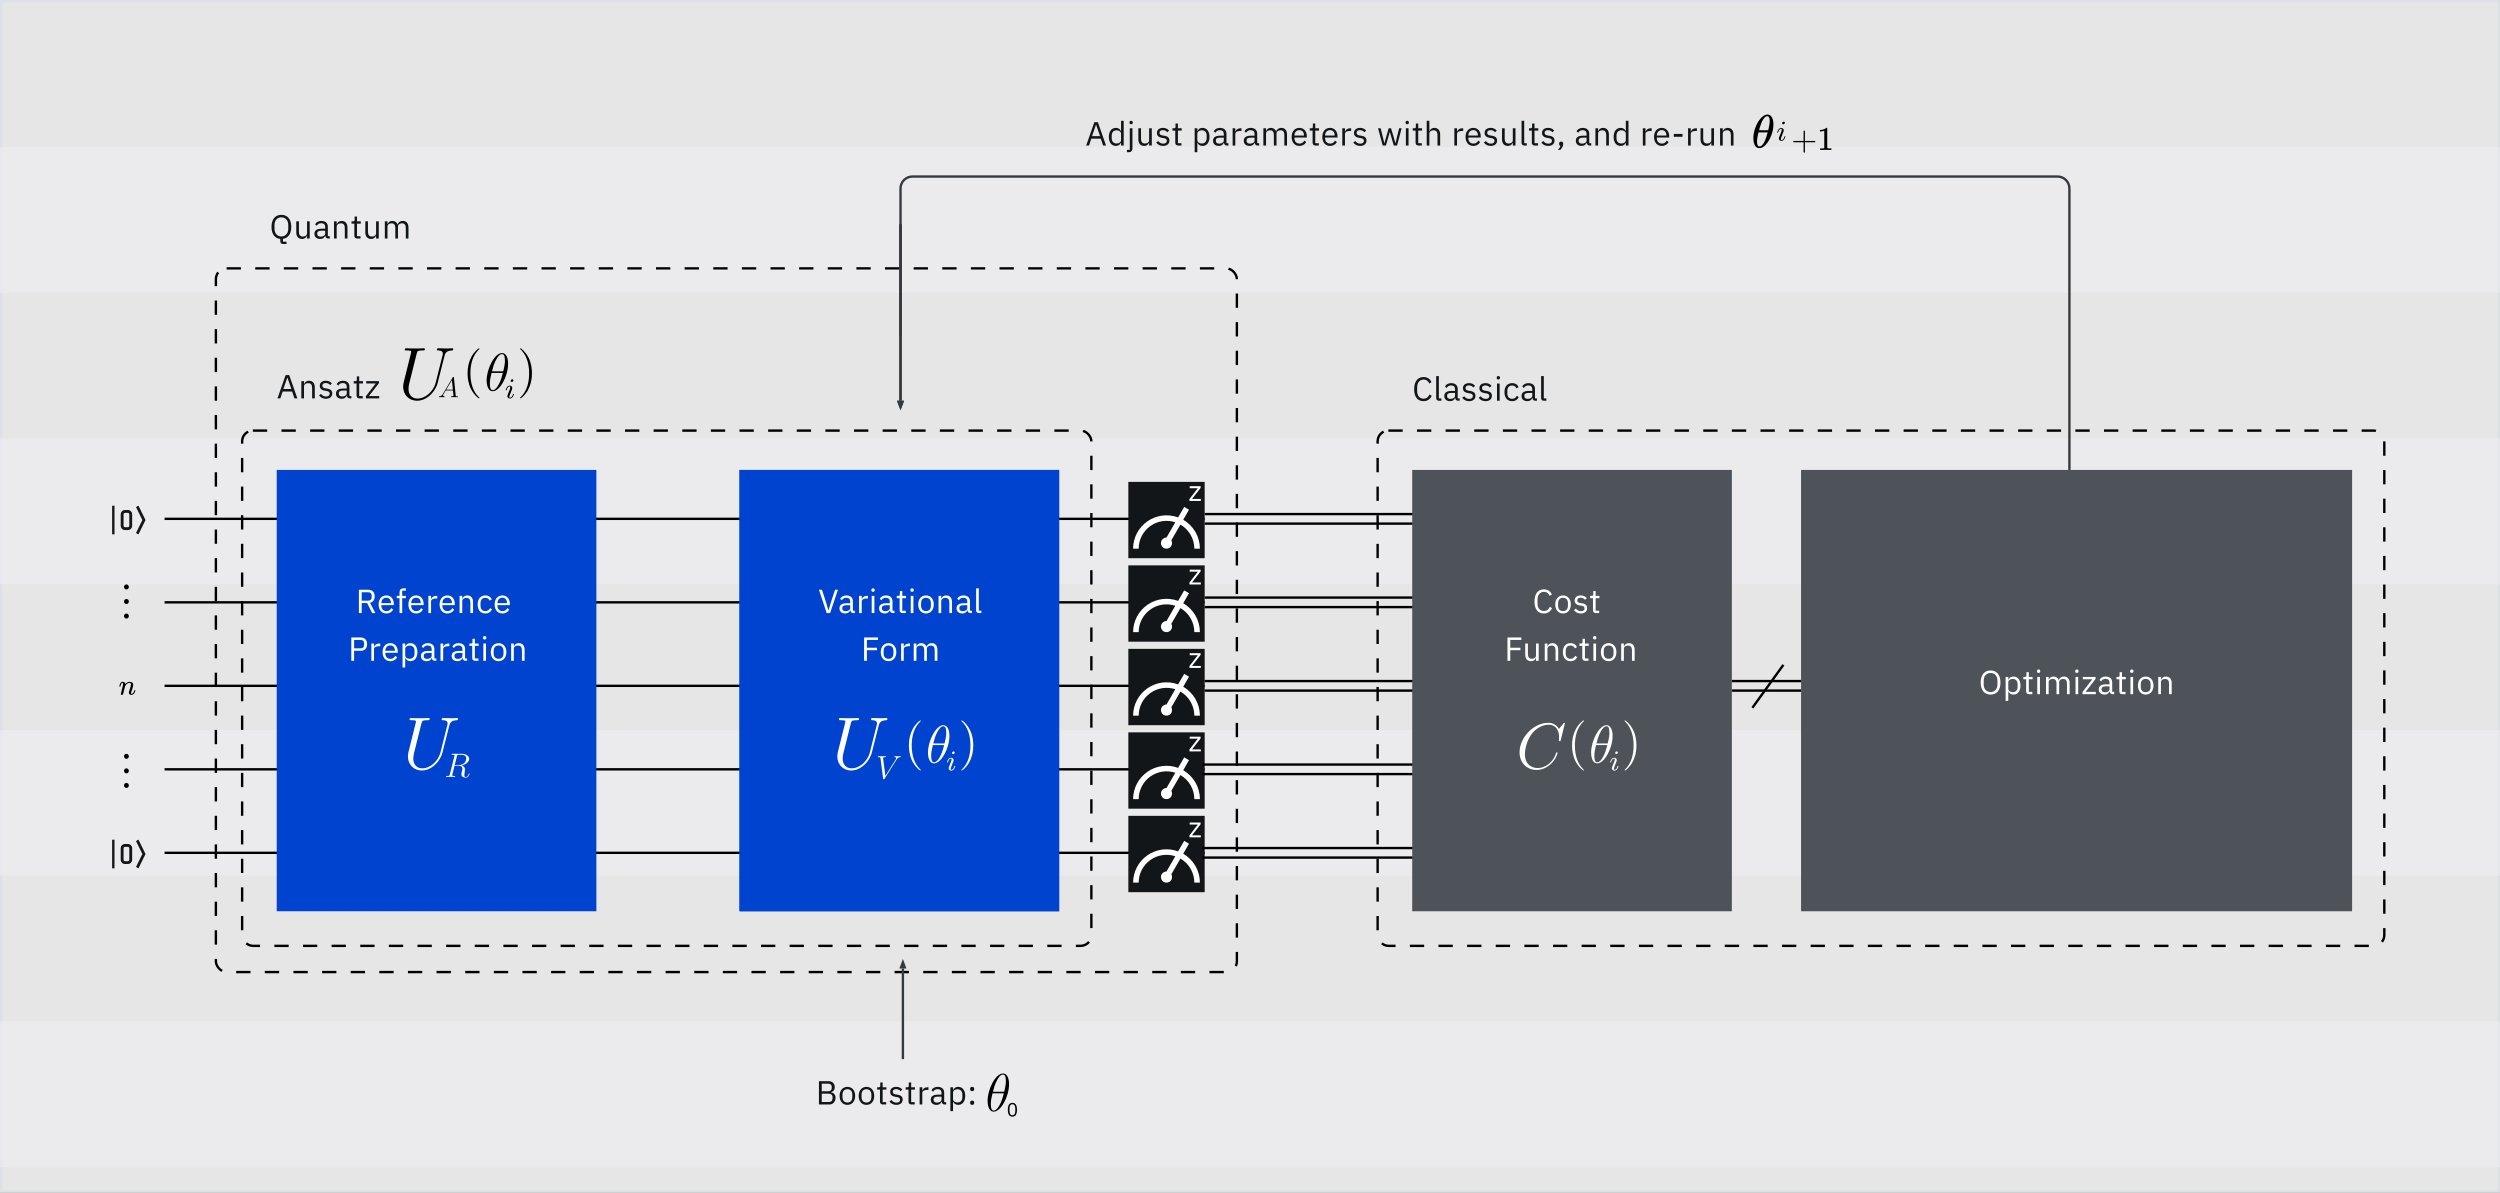<svg width="1048" height="500" viewBox="0 0 1048 500" fill="none" xmlns="http://www.w3.org/2000/svg">
<rect x="0" y="0" width="1048" height="500" fill="#808080" stroke="none"/>
<g clip-path="url(#clip0_38_6114)">
<rect x="0.5" y="0.5" width="1047" height="499" fill="white" fill-opacity="0.8" stroke="#DDE1E6"/>
<rect opacity="0.4" y="61.592" width="1048" height="61.102" fill="#F2F4F8"/>
<rect opacity="0.4" y="428.205" width="1048" height="61.102" fill="#F2F4F8"/>
<rect opacity="0.4" y="306.002" width="1048" height="61.102" fill="#F2F4F8"/>
<rect opacity="0.4" y="183.795" width="1048" height="61.102" fill="#F2F4F8"/>
<path d="M213 152.504C213 150.218 212.285 148 210.454 148C207.328 148 204 154.566 204 159.496C204 160.527 204.223 164 206.568 164C209.605 164 213 157.591 213 152.504ZM206.233 155.664C206.568 154.342 207.037 152.459 207.931 150.868C208.667 149.524 209.449 148.448 210.432 148.448C211.169 148.448 211.66 149.076 211.66 151.227C211.66 152.034 211.593 153.154 210.945 155.664H206.233ZM210.789 156.336C210.231 158.532 209.762 159.944 208.958 161.356C208.31 162.499 207.529 163.552 206.591 163.552C205.898 163.552 205.34 163.014 205.34 160.796C205.34 159.339 205.697 157.815 206.055 156.336H210.789Z" fill="black"/>
<path d="M215.213 159.456C215.213 159.192 215.021 159 214.745 159C214.434 159 214.086 159.288 214.086 159.647C214.086 159.911 214.278 160.103 214.553 160.103C214.865 160.103 215.213 159.815 215.213 159.456ZM213.463 163.855L212.815 165.509C212.755 165.689 212.695 165.833 212.695 166.037C212.695 166.624 213.151 167.056 213.786 167.056C214.949 167.056 215.441 165.378 215.441 165.222C215.441 165.102 215.345 165.066 215.261 165.066C215.117 165.066 215.093 165.15 215.057 165.27C214.781 166.229 214.29 166.72 213.81 166.72C213.666 166.72 213.522 166.66 213.522 166.337C213.522 166.049 213.606 165.833 213.762 165.462C213.882 165.138 214.002 164.814 214.134 164.491L214.505 163.519C214.613 163.244 214.757 162.872 214.757 162.668C214.757 162.069 214.278 161.649 213.666 161.649C212.503 161.649 212 163.328 212 163.484C212 163.591 212.084 163.639 212.18 163.639C212.336 163.639 212.348 163.567 212.384 163.448C212.719 162.309 213.271 161.985 213.63 161.985C213.798 161.985 213.918 162.045 213.918 162.381C213.918 162.501 213.906 162.668 213.786 163.028L213.463 163.855Z" fill="black"/>
<path d="M201 166.832C201 166.769 201 166.727 200.626 166.371C198.423 164.252 197.189 160.79 197.189 156.51C197.189 152.441 198.225 148.937 200.78 146.462C201 146.273 201 146.231 201 146.168C201 146.042 200.89 146 200.802 146C200.515 146 198.709 147.51 197.63 149.566C196.507 151.685 196 153.93 196 156.51C196 158.378 196.308 160.874 197.454 163.119C198.753 165.636 200.559 167 200.802 167C200.89 167 201 166.958 201 166.832Z" fill="black"/>
<path d="M223 156.51C223 154.916 222.78 152.315 221.546 149.881C220.247 147.364 218.441 146 218.198 146C218.11 146 218 146.042 218 146.168C218 146.231 218 146.273 218.374 146.629C220.577 148.748 221.811 152.21 221.811 156.49C221.811 160.559 220.775 164.063 218.22 166.538C218 166.727 218 166.769 218 166.832C218 166.958 218.11 167 218.198 167C218.485 167 220.291 165.49 221.37 163.434C222.493 161.294 223 159.028 223 156.51Z" fill="black"/>
<rect x="101.5" y="180.5" width="356" height="216" rx="4.5" stroke="black" stroke-dasharray="6 6"/>
<rect x="577.5" y="180.5" width="422" height="216" rx="4.5" stroke="black" stroke-dasharray="6 6"/>
<rect x="90.5" y="112.5" width="428" height="295" rx="4.5" stroke="black" stroke-dasharray="6 6"/>
<line x1="69" y1="217.5" x2="505" y2="217.5" stroke="black"/>
<line x1="69" y1="252.5" x2="505" y2="252.5" stroke="black"/>
<line x1="69" y1="287.5" x2="505" y2="287.5" stroke="black"/>
<line x1="69" y1="322.5" x2="505" y2="322.5" stroke="black"/>
<line x1="69" y1="357.5" x2="505" y2="357.5" stroke="black"/>
<path fill-rule="evenodd" clip-rule="evenodd" d="M52.4 222.201H53.6C54.594 222.201 55.4 221.395 55.4 220.401V215.601C55.4 214.607 54.594 213.801 53.6 213.801H52.4C51.406 213.801 50.6 214.607 50.6 215.601V220.401C50.6 221.395 51.406 222.201 52.4 222.201ZM51.8 215.601C51.8 215.269 52.068 215.001 52.4 215.001H53.6C53.931 215.001 54.2 215.269 54.2 215.601V220.401C54.2 220.732 53.931 221.001 53.6 221.001H52.4C52.068 221.001 51.8 220.732 51.8 220.401V215.601Z" fill="#161616"/>
<path d="M58.054 224L57 223.46L59.68 218L57 212.54L58.054 212L61 218L59.527 221L58.054 224Z" fill="#161616"/>
<rect x="47" y="212" width="1" height="12" fill="#161616"/>
<path fill-rule="evenodd" clip-rule="evenodd" d="M52.4 362.201H53.6C54.594 362.201 55.4 361.395 55.4 360.401V355.601C55.4 354.607 54.594 353.801 53.6 353.801H52.4C51.406 353.801 50.6 354.607 50.6 355.601V360.401C50.6 361.395 51.406 362.201 52.4 362.201ZM51.8 355.601C51.8 355.269 52.068 355.001 52.4 355.001H53.6C53.931 355.001 54.2 355.269 54.2 355.601V360.401C54.2 360.732 53.931 361.001 53.6 361.001H52.4C52.068 361.001 51.8 360.732 51.8 360.401V355.601Z" fill="#161616"/>
<path d="M58.054 364L57 363.46L59.68 358L57 352.54L58.054 352L61 358L59.527 361L58.054 364Z" fill="#161616"/>
<rect x="47" y="352" width="1" height="12" fill="#161616"/>
<rect width="134" height="185" transform="translate(116 197)" fill="#0043CE"/>
<path d="M184.708 315.156C183.613 319.531 179.982 322.094 177.04 322.094C174.787 322.094 173.253 320.594 173.253 318C173.253 317.875 173.253 316.938 173.598 315.563L176.665 303.281C176.946 302.219 177.009 301.906 179.231 301.906C179.794 301.906 180.107 301.906 180.107 301.344C180.107 301 179.826 301 179.638 301C179.075 301 178.417 301.063 177.823 301.063H174.13C173.535 301.063 172.878 301 172.283 301C172.064 301 171.689 301 171.689 301.594C171.689 301.906 171.908 301.906 172.502 301.906C174.38 301.906 174.38 302.156 174.38 302.5C174.38 302.687 174.161 303.594 174.004 304.125L171.282 315.062C171.188 315.406 171 316.25 171 317.094C171 320.531 173.472 323 176.884 323C180.045 323 183.55 320.5 185.146 316.531C185.365 316 185.647 314.906 185.835 314.062C186.148 312.937 186.805 310.188 187.024 309.375L188.213 304.687C188.62 303.062 188.87 302.031 191.624 301.906C191.875 301.875 192 301.625 192 301.344C192 301 191.718 301 191.593 301C191.155 301 190.592 301.063 190.153 301.063H188.683C186.742 301.063 185.741 301 185.709 301C185.522 301 185.146 301 185.146 301.594C185.146 301.906 185.396 301.906 185.615 301.906C187.493 301.969 187.618 302.687 187.618 303.25C187.618 303.531 187.618 303.625 187.493 304.063L184.708 315.156Z" fill="white"/>
<path d="M151.625 252.8H153.907L156.021 257H157.351L155.111 252.688C156.385 252.394 157.071 251.428 157.071 250C157.071 248.222 156.049 247.228 154.341 247.228H150.449V257H151.625V252.8ZM151.625 251.792V248.264H154.341C155.265 248.264 155.811 248.768 155.811 249.664V250.392C155.811 251.288 155.265 251.792 154.341 251.792H151.625ZM161.963 257.168C163.321 257.168 164.357 256.496 164.819 255.516L164.021 254.942C163.643 255.74 162.943 256.188 162.033 256.188C160.689 256.188 159.891 255.25 159.891 254.004V253.668H165.085V253.136C165.085 251.092 163.895 249.608 161.963 249.608C160.003 249.608 158.715 251.092 158.715 253.388C158.715 255.684 160.003 257.168 161.963 257.168ZM161.963 250.546C163.111 250.546 163.881 251.4 163.881 252.674V252.828H159.891V252.73C159.891 251.47 160.745 250.546 161.963 250.546ZM167.483 257H168.603V250.756H170.157V249.776H168.603V247.62H170.157V246.64H169.065C168.001 246.64 167.483 247.326 167.483 248.32V249.776H166.307V250.756H167.483V257ZM174.451 257.168C175.809 257.168 176.845 256.496 177.307 255.516L176.509 254.942C176.131 255.74 175.431 256.188 174.521 256.188C173.177 256.188 172.379 255.25 172.379 254.004V253.668H177.573V253.136C177.573 251.092 176.383 249.608 174.451 249.608C172.491 249.608 171.203 251.092 171.203 253.388C171.203 255.684 172.491 257.168 174.451 257.168ZM174.451 250.546C175.599 250.546 176.369 251.4 176.369 252.674V252.828H172.379V252.73C172.379 251.47 173.233 250.546 174.451 250.546ZM180.699 257V252.1C180.699 251.414 181.427 250.896 182.631 250.896H183.289V249.776H182.855C181.679 249.776 181.021 250.42 180.769 251.106H180.699V249.776H179.579V257H180.699ZM187.527 257.168C188.885 257.168 189.921 256.496 190.383 255.516L189.585 254.942C189.207 255.74 188.507 256.188 187.597 256.188C186.253 256.188 185.455 255.25 185.455 254.004V253.668H190.649V253.136C190.649 251.092 189.459 249.608 187.527 249.608C185.567 249.608 184.279 251.092 184.279 253.388C184.279 255.684 185.567 257.168 187.527 257.168ZM187.527 250.546C188.675 250.546 189.445 251.4 189.445 252.674V252.828H185.455V252.73C185.455 251.47 186.309 250.546 187.527 250.546ZM193.775 257V251.988C193.775 251.064 194.643 250.616 195.539 250.616C196.617 250.616 197.177 251.274 197.177 252.562V257H198.297V252.366C198.297 250.616 197.359 249.608 195.875 249.608C194.797 249.608 194.181 250.14 193.831 250.952H193.775V249.776H192.655V257H193.775ZM203.46 257.168C204.832 257.168 205.77 256.496 206.232 255.46L205.42 254.914C205.028 255.74 204.37 256.174 203.46 256.174C202.13 256.174 201.444 255.264 201.444 254.004V252.772C201.444 251.512 202.13 250.602 203.46 250.602C204.342 250.602 204.958 251.036 205.224 251.778L206.162 251.302C205.742 250.308 204.888 249.608 203.46 249.608C201.43 249.608 200.24 251.078 200.24 253.388C200.24 255.698 201.43 257.168 203.46 257.168ZM210.607 257.168C211.965 257.168 213.001 256.496 213.463 255.516L212.665 254.942C212.287 255.74 211.587 256.188 210.677 256.188C209.333 256.188 208.535 255.25 208.535 254.004V253.668H213.729V253.136C213.729 251.092 212.539 249.608 210.607 249.608C208.647 249.608 207.359 251.092 207.359 253.388C207.359 255.684 208.647 257.168 210.607 257.168ZM210.607 250.546C211.755 250.546 212.525 251.4 212.525 252.674V252.828H208.535V252.73C208.535 251.47 209.389 250.546 210.607 250.546ZM148.442 277V272.828H151.158C152.908 272.828 153.888 271.75 153.888 270.028C153.888 268.306 152.908 267.228 151.158 267.228H147.266V277H148.442ZM148.442 268.264H151.158C152.082 268.264 152.628 268.768 152.628 269.664V270.392C152.628 271.288 152.082 271.792 151.158 271.792H148.442V268.264ZM156.787 277V272.1C156.787 271.414 157.515 270.896 158.719 270.896H159.377V269.776H158.943C157.767 269.776 157.109 270.42 156.857 271.106H156.787V269.776H155.667V277H156.787ZM163.615 277.168C164.973 277.168 166.009 276.496 166.471 275.516L165.673 274.942C165.295 275.74 164.595 276.188 163.685 276.188C162.341 276.188 161.543 275.25 161.543 274.004V273.668H166.737V273.136C166.737 271.092 165.547 269.608 163.615 269.608C161.655 269.608 160.367 271.092 160.367 273.388C160.367 275.684 161.655 277.168 163.615 277.168ZM163.615 270.546C164.763 270.546 165.533 271.4 165.533 272.674V272.828H161.543V272.73C161.543 271.47 162.397 270.546 163.615 270.546ZM168.743 279.8H169.863V275.824H169.919C170.353 276.72 171.039 277.168 172.033 277.168C173.839 277.168 174.973 275.698 174.973 273.388C174.973 271.078 173.839 269.608 172.033 269.608C171.039 269.608 170.297 270.042 169.919 270.952H169.863V269.776H168.743V279.8ZM171.725 276.16C170.703 276.16 169.863 275.628 169.863 274.69V272.002C169.863 271.204 170.703 270.616 171.725 270.616C172.985 270.616 173.769 271.484 173.769 272.772V274.004C173.769 275.292 172.985 276.16 171.725 276.16ZM182.904 277V276.02H182.078V272.044C182.078 270.518 181.042 269.608 179.306 269.608C178.004 269.608 177.136 270.252 176.744 271.022L177.416 271.652C177.808 270.994 178.382 270.574 179.25 270.574C180.398 270.574 180.958 271.134 180.958 272.156V272.87H179.53C177.43 272.87 176.45 273.626 176.45 274.984C176.45 276.328 177.346 277.168 178.872 277.168C179.88 277.168 180.65 276.706 180.958 275.824H181.028C181.112 276.496 181.448 277 182.274 277H182.904ZM179.054 276.216C178.186 276.216 177.626 275.81 177.626 275.096V274.802C177.626 274.102 178.2 273.71 179.474 273.71H180.958V274.9C180.958 275.642 180.16 276.216 179.054 276.216ZM185.783 277V272.1C185.783 271.414 186.511 270.896 187.715 270.896H188.373V269.776H187.939C186.763 269.776 186.105 270.42 185.853 271.106H185.783V269.776H184.663V277H185.783ZM195.789 277V276.02H194.963V272.044C194.963 270.518 193.927 269.608 192.191 269.608C190.889 269.608 190.021 270.252 189.629 271.022L190.301 271.652C190.693 270.994 191.267 270.574 192.135 270.574C193.283 270.574 193.843 271.134 193.843 272.156V272.87H192.415C190.315 272.87 189.335 273.626 189.335 274.984C189.335 276.328 190.231 277.168 191.757 277.168C192.765 277.168 193.535 276.706 193.843 275.824H193.913C193.997 276.496 194.333 277 195.159 277H195.789ZM191.939 276.216C191.071 276.216 190.511 275.81 190.511 275.096V274.802C190.511 274.102 191.085 273.71 192.359 273.71H193.843V274.9C193.843 275.642 193.045 276.216 191.939 276.216ZM200.543 277V276.02H199.073V270.756H200.655V269.776H199.073V267.774H198.065V269.118C198.065 269.608 197.911 269.776 197.435 269.776H196.763V270.756H197.953V275.81C197.953 276.51 198.373 277 199.143 277H200.543ZM203.175 268.082C203.651 268.082 203.861 267.83 203.861 267.452V267.27C203.861 266.892 203.651 266.64 203.175 266.64C202.699 266.64 202.489 266.892 202.489 267.27V267.452C202.489 267.83 202.699 268.082 203.175 268.082ZM202.615 277H203.735V269.776H202.615V277ZM209.005 277.168C210.937 277.168 212.267 275.684 212.267 273.388C212.267 271.092 210.937 269.608 209.005 269.608C207.073 269.608 205.743 271.092 205.743 273.388C205.743 275.684 207.073 277.168 209.005 277.168ZM209.005 276.174C207.801 276.174 206.947 275.432 206.947 273.906V272.87C206.947 271.344 207.801 270.602 209.005 270.602C210.209 270.602 211.063 271.344 211.063 272.87V273.906C211.063 275.432 210.209 276.174 209.005 276.174ZM215.389 277V271.988C215.389 271.064 216.257 270.616 217.153 270.616C218.231 270.616 218.791 271.274 218.791 272.562V277H219.911V272.366C219.911 270.616 218.973 269.608 217.489 269.608C216.411 269.608 215.795 270.14 215.445 270.952H215.389V269.776H214.269V277H215.389Z" fill="white"/>
<rect width="134" height="185" transform="translate(310 197)" fill="#0043CE"/>
<rect width="134" height="185" transform="translate(310 197)" fill="#0043CE"/>
<path d="M398 308.504C398 306.218 397.285 304 395.454 304C392.328 304 389 310.566 389 315.496C389 316.527 389.223 320 391.568 320C394.605 320 398 313.591 398 308.504ZM391.233 311.664C391.568 310.342 392.037 308.459 392.931 306.868C393.667 305.524 394.449 304.448 395.432 304.448C396.169 304.448 396.66 305.076 396.66 307.227C396.66 308.034 396.593 309.154 395.945 311.664H391.233ZM395.789 312.336C395.231 314.532 394.762 315.944 393.958 317.356C393.31 318.499 392.529 319.552 391.591 319.552C390.898 319.552 390.34 319.014 390.34 316.796C390.34 315.339 390.697 313.815 391.055 312.336H395.789Z" fill="white"/>
<path d="M347.977 257L351.267 247.228H350.049L348.425 252.156L347.319 255.824H347.249L346.171 252.156L344.561 247.228H343.301L346.549 257H347.977ZM358.359 257V256.02H357.533V252.044C357.533 250.518 356.497 249.608 354.761 249.608C353.459 249.608 352.591 250.252 352.199 251.022L352.871 251.652C353.263 250.994 353.837 250.574 354.705 250.574C355.853 250.574 356.413 251.134 356.413 252.156V252.87H354.985C352.885 252.87 351.905 253.626 351.905 254.984C351.905 256.328 352.801 257.168 354.327 257.168C355.335 257.168 356.105 256.706 356.413 255.824H356.483C356.567 256.496 356.903 257 357.729 257H358.359ZM354.509 256.216C353.641 256.216 353.081 255.81 353.081 255.096V254.802C353.081 254.102 353.655 253.71 354.929 253.71H356.413V254.9C356.413 255.642 355.615 256.216 354.509 256.216ZM361.237 257V252.1C361.237 251.414 361.965 250.896 363.169 250.896H363.827V249.776H363.393C362.217 249.776 361.559 250.42 361.307 251.106H361.237V249.776H360.117V257H361.237ZM365.978 248.082C366.454 248.082 366.664 247.83 366.664 247.452V247.27C366.664 246.892 366.454 246.64 365.978 246.64C365.502 246.64 365.292 246.892 365.292 247.27V247.452C365.292 247.83 365.502 248.082 365.978 248.082ZM365.418 257H366.538V249.776H365.418V257ZM374.958 257V256.02H374.132V252.044C374.132 250.518 373.096 249.608 371.36 249.608C370.058 249.608 369.19 250.252 368.798 251.022L369.47 251.652C369.862 250.994 370.436 250.574 371.304 250.574C372.452 250.574 373.012 251.134 373.012 252.156V252.87H371.584C369.484 252.87 368.504 253.626 368.504 254.984C368.504 256.328 369.4 257.168 370.926 257.168C371.934 257.168 372.704 256.706 373.012 255.824H373.082C373.166 256.496 373.502 257 374.328 257H374.958ZM371.108 256.216C370.24 256.216 369.68 255.81 369.68 255.096V254.802C369.68 254.102 370.254 253.71 371.528 253.71H373.012V254.9C373.012 255.642 372.214 256.216 371.108 256.216ZM379.712 257V256.02H378.242V250.756H379.824V249.776H378.242V247.774H377.234V249.118C377.234 249.608 377.08 249.776 376.604 249.776H375.932V250.756H377.122V255.81C377.122 256.51 377.542 257 378.312 257H379.712ZM382.345 248.082C382.821 248.082 383.031 247.83 383.031 247.452V247.27C383.031 246.892 382.821 246.64 382.345 246.64C381.869 246.64 381.659 246.892 381.659 247.27V247.452C381.659 247.83 381.869 248.082 382.345 248.082ZM381.785 257H382.905V249.776H381.785V257ZM388.175 257.168C390.107 257.168 391.437 255.684 391.437 253.388C391.437 251.092 390.107 249.608 388.175 249.608C386.243 249.608 384.913 251.092 384.913 253.388C384.913 255.684 386.243 257.168 388.175 257.168ZM388.175 256.174C386.971 256.174 386.117 255.432 386.117 253.906V252.87C386.117 251.344 386.971 250.602 388.175 250.602C389.379 250.602 390.233 251.344 390.233 252.87V253.906C390.233 255.432 389.379 256.174 388.175 256.174ZM394.559 257V251.988C394.559 251.064 395.427 250.616 396.323 250.616C397.401 250.616 397.961 251.274 397.961 252.562V257H399.081V252.366C399.081 250.616 398.143 249.608 396.659 249.608C395.581 249.608 394.965 250.14 394.615 250.952H394.559V249.776H393.439V257H394.559ZM407.436 257V256.02H406.61V252.044C406.61 250.518 405.574 249.608 403.838 249.608C402.536 249.608 401.668 250.252 401.276 251.022L401.948 251.652C402.34 250.994 402.914 250.574 403.782 250.574C404.93 250.574 405.49 251.134 405.49 252.156V252.87H404.062C401.962 252.87 400.982 253.626 400.982 254.984C400.982 256.328 401.878 257.168 403.404 257.168C404.412 257.168 405.182 256.706 405.49 255.824H405.56C405.644 256.496 405.98 257 406.806 257H407.436ZM403.586 256.216C402.718 256.216 402.158 255.81 402.158 255.096V254.802C402.158 254.102 402.732 253.71 404.006 253.71H405.49V254.9C405.49 255.642 404.692 256.216 403.586 256.216ZM411.378 257V256.02H410.314V246.64H409.194V255.838C409.194 256.51 409.614 257 410.384 257H411.378ZM363.407 277V272.576H367.649V271.54H363.407V268.264H368.055V267.228H362.231V277H363.407ZM372.474 277.168C374.406 277.168 375.736 275.684 375.736 273.388C375.736 271.092 374.406 269.608 372.474 269.608C370.542 269.608 369.212 271.092 369.212 273.388C369.212 275.684 370.542 277.168 372.474 277.168ZM372.474 276.174C371.27 276.174 370.416 275.432 370.416 273.906V272.87C370.416 271.344 371.27 270.602 372.474 270.602C373.678 270.602 374.532 271.344 374.532 272.87V273.906C374.532 275.432 373.678 276.174 372.474 276.174ZM378.858 277V272.1C378.858 271.414 379.586 270.896 380.79 270.896H381.448V269.776H381.014C379.838 269.776 379.18 270.42 378.928 271.106H378.858V269.776H377.738V277H378.858ZM384.158 277V271.988C384.158 271.064 384.998 270.616 385.88 270.616C386.944 270.616 387.434 271.274 387.434 272.562V277H388.554V271.988C388.554 271.064 389.366 270.616 390.248 270.616C391.34 270.616 391.83 271.288 391.83 272.562V277H392.95V272.366C392.95 270.616 392.068 269.608 390.598 269.608C389.366 269.608 388.666 270.294 388.4 271.078H388.372C387.98 270.042 387.112 269.608 386.16 269.608C385.04 269.608 384.536 270.21 384.214 270.952H384.158V269.776H383.038V277H384.158Z" fill="white"/>
<line x1="53" y1="317" x2="53" y2="330" stroke="black" stroke-width="2" stroke-linecap="round" stroke-dasharray="0.1 6"/>
<line x1="53" y1="246" x2="53" y2="259" stroke="black" stroke-width="2" stroke-linecap="round" stroke-dasharray="0.1 6"/>
<path d="M50 287.696C50.008 287.647 50.02 287.582 50.036 287.501C50.053 287.42 50.101 287.266 50.182 287.04C50.263 286.813 50.344 286.622 50.425 286.468C50.506 286.315 50.64 286.165 50.826 286.019C51.013 285.873 51.199 285.804 51.385 285.812C51.677 285.812 51.92 285.885 52.114 286.031C52.309 286.177 52.43 286.315 52.479 286.444C52.527 286.574 52.551 286.659 52.551 286.699C52.551 286.716 52.556 286.724 52.564 286.724L52.697 286.59C53.191 286.072 53.754 285.812 54.386 285.812C54.824 285.812 55.176 285.922 55.443 286.14C55.711 286.359 55.848 286.679 55.856 287.1C55.864 287.522 55.711 288.157 55.395 289.008C55.079 289.858 54.925 290.373 54.933 290.551C54.933 290.762 55.002 290.867 55.139 290.867C55.188 290.867 55.225 290.863 55.249 290.855C55.484 290.814 55.694 290.66 55.881 290.393C56.067 290.126 56.209 289.802 56.306 289.421C56.322 289.356 56.403 289.324 56.549 289.324C56.711 289.324 56.792 289.356 56.792 289.421C56.792 289.429 56.776 289.49 56.743 289.603C56.678 289.838 56.589 290.069 56.476 290.296C56.363 290.523 56.176 290.749 55.917 290.976C55.658 291.203 55.379 291.312 55.079 291.304C54.698 291.304 54.423 291.195 54.253 290.976C54.083 290.757 53.997 290.531 53.997 290.296C53.997 290.142 54.143 289.656 54.435 288.838C54.726 288.02 54.876 287.404 54.884 286.991C54.884 286.513 54.706 286.274 54.35 286.274H54.289C53.592 286.274 53.005 286.683 52.527 287.501L52.442 287.647L52.041 289.275C51.774 290.336 51.62 290.907 51.58 290.988C51.474 291.207 51.3 291.316 51.057 291.316C50.952 291.316 50.867 291.292 50.802 291.244C50.737 291.195 50.693 291.146 50.668 291.098C50.644 291.049 50.636 291.009 50.644 290.976C50.644 290.871 50.798 290.211 51.106 288.996C51.413 287.781 51.575 287.121 51.592 287.015C51.6 286.975 51.604 286.882 51.604 286.736C51.604 286.42 51.507 286.262 51.312 286.262C51.004 286.262 50.749 286.667 50.547 287.477C50.498 287.639 50.474 287.724 50.474 287.732C50.458 287.781 50.381 287.805 50.243 287.805H50.073C50.024 287.756 50 287.72 50 287.696Z" fill="black"/>
<rect x="473" y="202" width="32" height="32" fill="#121619"/>
<path d="M496 217.89L498.427 213.667L496.408 212.5L493.865 216.898C489.573 215.308 484.774 215.916 481.014 218.527C477.254 221.138 475.008 225.422 475 230H477.333C477.336 226.252 479.14 222.733 482.181 220.543C485.222 218.352 489.131 217.756 492.687 218.94L489 225.333C487.944 225.332 487.018 226.041 486.744 227.061C486.47 228.081 486.915 229.158 487.83 229.687C488.744 230.215 489.9 230.064 490.647 229.317C491.394 228.57 491.546 227.415 491.018 226.5L494.833 219.908C498.439 221.99 500.662 225.836 500.667 230H503C502.995 225.003 500.327 220.388 496 217.89Z" fill="white"/>
<rect x="473" y="237" width="32" height="32" fill="#121619"/>
<path d="M496 252.89L498.427 248.667L496.408 247.5L493.865 251.898C489.573 250.308 484.774 250.916 481.014 253.527C477.254 256.138 475.008 260.422 475 265H477.333C477.336 261.252 479.14 257.733 482.181 255.543C485.222 253.352 489.131 252.756 492.687 253.94L489 260.333C487.944 260.332 487.018 261.041 486.744 262.061C486.47 263.081 486.915 264.158 487.83 264.687C488.744 265.215 489.9 265.064 490.647 264.317C491.394 263.57 491.546 262.415 491.018 261.5L494.833 254.908C498.439 256.99 500.662 260.836 500.667 265H503C502.995 260.003 500.327 255.388 496 252.89Z" fill="white"/>
<rect x="473" y="272" width="32" height="32" fill="#121619"/>
<path d="M496 287.89L498.427 283.667L496.408 282.5L493.865 286.898C489.573 285.308 484.774 285.916 481.014 288.527C477.254 291.138 475.008 295.422 475 300H477.333C477.336 296.252 479.14 292.733 482.181 290.543C485.222 288.352 489.131 287.756 492.687 288.94L489 295.333C487.944 295.332 487.018 296.041 486.744 297.061C486.47 298.081 486.915 299.158 487.83 299.687C488.744 300.215 489.9 300.064 490.647 299.317C491.394 298.57 491.546 297.415 491.018 296.5L494.833 289.908C498.439 291.99 500.662 295.836 500.667 300H503C502.995 295.003 500.327 290.388 496 287.89Z" fill="white"/>
<rect x="473" y="307" width="32" height="32" fill="#121619"/>
<path d="M496 322.89L498.427 318.667L496.408 317.5L493.865 321.898C489.573 320.308 484.774 320.916 481.014 323.527C477.254 326.138 475.008 330.422 475 335H477.333C477.336 331.252 479.14 327.733 482.181 325.543C485.222 323.352 489.131 322.756 492.687 323.94L489 330.333C487.944 330.332 487.018 331.041 486.744 332.061C486.47 333.081 486.915 334.158 487.83 334.687C488.744 335.215 489.9 335.064 490.647 334.317C491.394 333.57 491.546 332.415 491.018 331.5L494.833 324.908C498.439 326.99 500.662 330.836 500.667 335H503C502.995 330.003 500.327 325.388 496 322.89Z" fill="white"/>
<rect x="473" y="342" width="32" height="32" fill="#121619"/>
<path d="M496 357.89L498.427 353.667L496.408 352.5L493.865 356.898C489.573 355.308 484.774 355.916 481.014 358.527C477.254 361.138 475.008 365.422 475 370H477.333C477.336 366.252 479.14 362.733 482.181 360.543C485.222 358.352 489.131 357.756 492.687 358.94L489 365.333C487.944 365.332 487.018 366.041 486.744 367.061C486.47 368.081 486.915 369.158 487.83 369.687C488.744 370.215 489.9 370.064 490.647 369.317C491.394 368.57 491.546 367.415 491.018 366.5L494.833 359.908C498.439 361.99 500.662 365.836 500.667 370H503C502.995 365.003 500.327 360.388 496 357.89Z" fill="white"/>
<path d="M867.5 197V79C867.5 76.239 865.261 74 862.5 74H382.5C379.739 74 377.5 76.239 377.5 79V141" stroke="#343A3F"/>
<path d="M379 168L377.5 172L376 168H379Z" fill="#343A3F"/>
<line y1="-0.5" x2="74" y2="-0.5" transform="matrix(-4.72557e-09 -1 -1 4.04332e-07 377 168)" stroke="#343A3F"/>
<path d="M379 168L377.5 172L376 168H379Z" fill="#343A3F"/>
<line y1="-0.5" x2="74" y2="-0.5" transform="matrix(-4.72557e-09 -1 -1 4.04332e-07 377 168)" stroke="#343A3F"/>
<path d="M377 406L378.5 402L380 406H377Z" fill="#343A3F"/>
<line y1="-0.5" x2="38" y2="-0.5" transform="matrix(9.20243e-09 1 1 -2.0763e-07 379 406)" stroke="#343A3F"/>
<path d="M191.56 316.966C191.687 316.44 191.744 316.412 192.298 316.412H193.321C194.543 316.412 195.452 316.781 195.452 317.889C195.452 318.614 195.082 320.702 192.227 320.702H190.622L191.56 316.966ZM193.534 320.872C195.295 320.489 196.673 319.352 196.673 318.131C196.673 317.023 195.551 316 193.577 316H189.727C189.443 316 189.315 316 189.315 316.27C189.315 316.412 189.415 316.412 189.685 316.412C190.537 316.412 190.537 316.526 190.537 316.682C190.537 316.71 190.537 316.795 190.48 317.009L188.562 324.651C188.435 325.148 188.406 325.29 187.426 325.29C187.099 325.29 187 325.29 187 325.56C187 325.702 187.156 325.702 187.199 325.702C187.455 325.702 187.753 325.673 188.023 325.673H189.699C189.955 325.673 190.253 325.702 190.509 325.702C190.622 325.702 190.778 325.702 190.778 325.432C190.778 325.29 190.651 325.29 190.438 325.29C189.571 325.29 189.571 325.176 189.571 325.034C189.571 325.02 189.571 324.92 189.599 324.807L190.551 320.986H192.256C193.605 320.986 193.861 321.838 193.861 322.307C193.861 322.52 193.719 323.074 193.619 323.443C193.463 324.097 193.42 324.253 193.42 324.523C193.42 325.531 194.244 326 195.196 326C196.347 326 196.844 324.594 196.844 324.395C196.844 324.295 196.773 324.253 196.688 324.253C196.574 324.253 196.545 324.338 196.517 324.452C196.176 325.46 195.594 325.716 195.239 325.716C194.884 325.716 194.656 325.56 194.656 324.92C194.656 324.58 194.827 323.287 194.841 323.216C194.912 322.69 194.912 322.634 194.912 322.52C194.912 321.483 194.074 321.043 193.534 320.872Z" fill="white"/>
<path d="M400.213 315.456C400.213 315.192 400.021 315 399.745 315C399.434 315 399.086 315.288 399.086 315.647C399.086 315.911 399.278 316.103 399.553 316.103C399.865 316.103 400.213 315.815 400.213 315.456ZM398.463 319.855L397.815 321.509C397.755 321.689 397.695 321.833 397.695 322.037C397.695 322.624 398.151 323.056 398.786 323.056C399.949 323.056 400.441 321.378 400.441 321.222C400.441 321.102 400.345 321.066 400.261 321.066C400.117 321.066 400.093 321.15 400.057 321.27C399.781 322.229 399.29 322.72 398.81 322.72C398.666 322.72 398.522 322.66 398.522 322.337C398.522 322.049 398.606 321.833 398.762 321.462C398.882 321.138 399.002 320.814 399.134 320.491L399.505 319.519C399.613 319.244 399.757 318.872 399.757 318.668C399.757 318.069 399.278 317.649 398.666 317.649C397.503 317.649 397 319.328 397 319.484C397 319.591 397.084 319.639 397.18 319.639C397.336 319.639 397.348 319.567 397.384 319.448C397.719 318.309 398.271 317.985 398.63 317.985C398.798 317.985 398.918 318.045 398.918 318.381C398.918 318.501 398.906 318.668 398.786 319.028L398.463 319.855Z" fill="white"/>
<path d="M386 322.832C386 322.769 386 322.727 385.626 322.371C383.423 320.252 382.189 316.79 382.189 312.51C382.189 308.441 383.225 304.937 385.78 302.462C386 302.273 386 302.231 386 302.168C386 302.042 385.89 302 385.802 302C385.515 302 383.709 303.51 382.63 305.566C381.507 307.685 381 309.93 381 312.51C381 314.378 381.308 316.874 382.454 319.119C383.753 321.636 385.559 323 385.802 323C385.89 323 386 322.958 386 322.832Z" fill="white"/>
<path d="M408 312.51C408 310.916 407.78 308.315 406.546 305.881C405.247 303.364 403.441 302 403.198 302C403.11 302 403 302.042 403 302.168C403 302.231 403 302.273 403.374 302.629C405.577 304.748 406.811 308.21 406.811 312.49C406.811 316.559 405.775 320.063 403.22 322.538C403 322.727 403 322.769 403 322.832C403 322.958 403.11 323 403.198 323C403.485 323 405.291 321.49 406.37 319.434C407.493 317.294 408 315.028 408 312.51Z" fill="white"/>
<path d="M364.708 315.156C363.613 319.531 359.982 322.094 357.04 322.094C354.787 322.094 353.253 320.594 353.253 318C353.253 317.875 353.253 316.938 353.598 315.563L356.665 303.281C356.946 302.219 357.009 301.906 359.231 301.906C359.794 301.906 360.107 301.906 360.107 301.344C360.107 301 359.826 301 359.638 301C359.075 301 358.417 301.063 357.823 301.063H354.13C353.535 301.063 352.878 301 352.283 301C352.064 301 351.689 301 351.689 301.594C351.689 301.906 351.908 301.906 352.502 301.906C354.38 301.906 354.38 302.156 354.38 302.5C354.38 302.687 354.161 303.594 354.004 304.125L351.282 315.062C351.188 315.406 351 316.25 351 317.094C351 320.531 353.472 323 356.884 323C360.045 323 363.55 320.5 365.146 316.531C365.365 316 365.647 314.906 365.835 314.062C366.148 312.937 366.805 310.188 367.024 309.375L368.213 304.687C368.62 303.062 368.87 302.031 371.624 301.906C371.875 301.875 372 301.625 372 301.344C372 301 371.718 301 371.593 301C371.155 301 370.592 301.063 370.153 301.063H368.683C366.742 301.063 365.741 301 365.709 301C365.522 301 365.146 301 365.146 301.594C365.146 301.906 365.396 301.906 365.615 301.906C367.493 301.969 367.618 302.687 367.618 303.25C367.618 303.531 367.618 303.625 367.493 304.063L364.708 315.156Z" fill="white"/>
<path d="M182.708 160.156C181.613 164.531 177.982 167.094 175.04 167.094C172.787 167.094 171.253 165.594 171.253 163C171.253 162.875 171.253 161.938 171.598 160.563L174.665 148.281C174.946 147.219 175.009 146.906 177.231 146.906C177.794 146.906 178.107 146.906 178.107 146.344C178.107 146 177.826 146 177.638 146C177.075 146 176.417 146.063 175.823 146.063H172.13C171.535 146.063 170.878 146 170.283 146C170.064 146 169.689 146 169.689 146.594C169.689 146.906 169.908 146.906 170.502 146.906C172.38 146.906 172.38 147.156 172.38 147.5C172.38 147.687 172.161 148.594 172.004 149.125L169.282 160.062C169.188 160.406 169 161.25 169 162.094C169 165.531 171.472 168 174.884 168C178.045 168 181.55 165.5 183.146 161.531C183.365 161 183.647 159.906 183.835 159.062C184.148 157.937 184.805 155.188 185.024 154.375L186.213 149.687C186.62 148.062 186.87 147.031 189.624 146.906C189.875 146.875 190 146.625 190 146.344C190 146 189.718 146 189.593 146C189.155 146 188.592 146.063 188.153 146.063H186.683C184.742 146.063 183.741 146 183.709 146C183.522 146 183.146 146 183.146 146.594C183.146 146.906 183.396 146.906 183.615 146.906C185.493 146.969 185.618 147.687 185.618 148.25C185.618 148.531 185.618 148.625 185.493 149.063L182.708 160.156Z" fill="black"/>
<path d="M124.652 167L121.236 157.228H119.738L116.322 167H117.512L118.492 164.116H122.44L123.42 167H124.652ZM122.146 163.08H118.772L120.424 158.32H120.494L122.146 163.08ZM127.439 167V161.988C127.439 161.064 128.307 160.616 129.203 160.616C130.281 160.616 130.841 161.274 130.841 162.562V167H131.961V162.366C131.961 160.616 131.023 159.608 129.539 159.608C128.461 159.608 127.845 160.14 127.495 160.952H127.439V159.776H126.319V167H127.439ZM136.606 167.168C138.258 167.168 139.28 166.314 139.28 164.914C139.28 163.822 138.664 163.122 137.068 162.884L136.508 162.8C135.612 162.66 135.122 162.38 135.122 161.68C135.122 160.994 135.612 160.56 136.536 160.56C137.46 160.56 138.076 160.994 138.398 161.442L139.14 160.77C138.552 160.042 137.782 159.608 136.62 159.608C135.15 159.608 134.044 160.308 134.044 161.736C134.044 163.08 135.038 163.626 136.368 163.822L136.942 163.906C137.894 164.046 138.202 164.48 138.202 165.04C138.202 165.782 137.642 166.216 136.69 166.216C135.78 166.216 135.108 165.81 134.548 165.11L133.75 165.754C134.394 166.608 135.276 167.168 136.606 167.168ZM147.298 167V166.02H146.472V162.044C146.472 160.518 145.436 159.608 143.7 159.608C142.398 159.608 141.53 160.252 141.138 161.022L141.81 161.652C142.202 160.994 142.776 160.574 143.644 160.574C144.792 160.574 145.352 161.134 145.352 162.156V162.87H143.924C141.824 162.87 140.844 163.626 140.844 164.984C140.844 166.328 141.74 167.168 143.266 167.168C144.274 167.168 145.044 166.706 145.352 165.824H145.422C145.506 166.496 145.842 167 146.668 167H147.298ZM143.448 166.216C142.58 166.216 142.02 165.81 142.02 165.096V164.802C142.02 164.102 142.594 163.71 143.868 163.71H145.352V164.9C145.352 165.642 144.554 166.216 143.448 166.216ZM152.053 167V166.02H150.583V160.756H152.165V159.776H150.583V157.774H149.575V159.118C149.575 159.608 149.421 159.776 148.945 159.776H148.273V160.756H149.463V165.81C149.463 166.51 149.883 167 150.653 167H152.053ZM158.969 167V166.02H154.671L158.857 160.616V159.776H153.523V160.756H157.499L153.397 166.062V167H158.969Z" fill="#121619"/>
<path d="M120.112 101.316H118.614V100.126C120.756 99.832 122.1 98.096 122.1 95.114C122.1 91.838 120.476 90.06 117.956 90.06C115.436 90.06 113.812 91.838 113.812 95.114C113.812 98.18 115.24 99.944 117.494 100.154V101.148C117.494 101.806 117.9 102.296 118.67 102.296H120.112V101.316ZM117.956 99.118C116.262 99.118 115.072 97.858 115.072 95.926V94.302C115.072 92.37 116.262 91.11 117.956 91.11C119.65 91.11 120.84 92.37 120.84 94.302V95.926C120.84 97.858 119.65 99.118 117.956 99.118ZM128.714 100H129.834V92.776H128.714V97.774C128.714 98.726 127.846 99.16 126.964 99.16C125.886 99.16 125.312 98.502 125.312 97.214V92.776H124.192V97.41C124.192 99.16 125.144 100.168 126.628 100.168C127.832 100.168 128.378 99.51 128.658 98.824H128.714V100ZM138.259 100V99.02H137.433V95.044C137.433 93.518 136.397 92.608 134.661 92.608C133.359 92.608 132.491 93.252 132.099 94.022L132.771 94.652C133.163 93.994 133.737 93.574 134.605 93.574C135.753 93.574 136.313 94.134 136.313 95.156V95.87H134.885C132.785 95.87 131.805 96.626 131.805 97.984C131.805 99.328 132.701 100.168 134.227 100.168C135.235 100.168 136.005 99.706 136.313 98.824H136.383C136.467 99.496 136.803 100 137.629 100H138.259ZM134.409 99.216C133.541 99.216 132.981 98.81 132.981 98.096V97.802C132.981 97.102 133.555 96.71 134.829 96.71H136.313V97.9C136.313 98.642 135.515 99.216 134.409 99.216ZM141.138 100V94.988C141.138 94.064 142.006 93.616 142.902 93.616C143.98 93.616 144.54 94.274 144.54 95.562V100H145.66V95.366C145.66 93.616 144.722 92.608 143.238 92.608C142.16 92.608 141.544 93.14 141.194 93.952H141.138V92.776H140.018V100H141.138ZM151.131 100V99.02H149.661V93.756H151.243V92.776H149.661V90.774H148.653V92.118C148.653 92.608 148.499 92.776 148.023 92.776H147.351V93.756H148.541V98.81C148.541 99.51 148.961 100 149.731 100H151.131ZM157.655 100H158.775V92.776H157.655V97.774C157.655 98.726 156.787 99.16 155.905 99.16C154.827 99.16 154.253 98.502 154.253 97.214V92.776H153.133V97.41C153.133 99.16 154.085 100.168 155.569 100.168C156.773 100.168 157.319 99.51 157.599 98.824H157.655V100ZM162.44 100V94.988C162.44 94.064 163.28 93.616 164.162 93.616C165.226 93.616 165.716 94.274 165.716 95.562V100H166.836V94.988C166.836 94.064 167.648 93.616 168.53 93.616C169.622 93.616 170.112 94.288 170.112 95.562V100H171.232V95.366C171.232 93.616 170.35 92.608 168.88 92.608C167.648 92.608 166.948 93.294 166.682 94.078H166.654C166.262 93.042 165.394 92.608 164.442 92.608C163.322 92.608 162.818 93.21 162.496 93.952H162.44V92.776H161.32V100H162.44Z" fill="#121619"/>
<path d="M596.746 168.168C598.37 168.168 599.56 167.314 600.176 165.942L599.238 165.354C598.846 166.418 597.992 167.118 596.746 167.118C595.066 167.118 594.072 165.9 594.072 163.898V162.442C594.072 160.44 595.066 159.11 596.746 159.11C597.95 159.11 598.762 159.768 599.154 160.776L600.106 160.202C599.49 158.844 598.37 158.06 596.746 158.06C594.282 158.06 592.812 159.908 592.812 163.17C592.812 166.432 594.282 168.168 596.746 168.168ZM604.229 168V167.02H603.165V157.64H602.045V166.838C602.045 167.51 602.465 168 603.235 168H604.229ZM611.9 168V167.02H611.074V163.044C611.074 161.518 610.038 160.608 608.302 160.608C607 160.608 606.132 161.252 605.74 162.022L606.412 162.652C606.804 161.994 607.378 161.574 608.246 161.574C609.394 161.574 609.954 162.134 609.954 163.156V163.87H608.526C606.426 163.87 605.446 164.626 605.446 165.984C605.446 167.328 606.342 168.168 607.868 168.168C608.876 168.168 609.646 167.706 609.954 166.824H610.024C610.108 167.496 610.444 168 611.27 168H611.9ZM608.05 167.216C607.182 167.216 606.622 166.81 606.622 166.096V165.802C606.622 165.102 607.196 164.71 608.47 164.71H609.954V165.9C609.954 166.642 609.156 167.216 608.05 167.216ZM615.828 168.168C617.48 168.168 618.502 167.314 618.502 165.914C618.502 164.822 617.886 164.122 616.29 163.884L615.73 163.8C614.834 163.66 614.344 163.38 614.344 162.68C614.344 161.994 614.834 161.56 615.758 161.56C616.682 161.56 617.298 161.994 617.62 162.442L618.362 161.77C617.774 161.042 617.004 160.608 615.842 160.608C614.372 160.608 613.266 161.308 613.266 162.736C613.266 164.08 614.26 164.626 615.59 164.822L616.164 164.906C617.116 165.046 617.424 165.48 617.424 166.04C617.424 166.782 616.864 167.216 615.912 167.216C615.002 167.216 614.33 166.81 613.77 166.11L612.972 166.754C613.616 167.608 614.498 168.168 615.828 168.168ZM622.729 168.168C624.381 168.168 625.403 167.314 625.403 165.914C625.403 164.822 624.787 164.122 623.191 163.884L622.631 163.8C621.735 163.66 621.245 163.38 621.245 162.68C621.245 161.994 621.735 161.56 622.659 161.56C623.583 161.56 624.199 161.994 624.521 162.442L625.263 161.77C624.675 161.042 623.905 160.608 622.743 160.608C621.273 160.608 620.167 161.308 620.167 162.736C620.167 164.08 621.161 164.626 622.491 164.822L623.065 164.906C624.017 165.046 624.325 165.48 624.325 166.04C624.325 166.782 623.765 167.216 622.813 167.216C621.903 167.216 621.231 166.81 620.671 166.11L619.873 166.754C620.517 167.608 621.399 168.168 622.729 168.168ZM628.101 159.082C628.577 159.082 628.787 158.83 628.787 158.452V158.27C628.787 157.892 628.577 157.64 628.101 157.64C627.625 157.64 627.415 157.892 627.415 158.27V158.452C627.415 158.83 627.625 159.082 628.101 159.082ZM627.541 168H628.661V160.776H627.541V168ZM633.889 168.168C635.261 168.168 636.199 167.496 636.661 166.46L635.849 165.914C635.457 166.74 634.799 167.174 633.889 167.174C632.559 167.174 631.873 166.264 631.873 165.004V163.772C631.873 162.512 632.559 161.602 633.889 161.602C634.771 161.602 635.387 162.036 635.653 162.778L636.591 162.302C636.171 161.308 635.317 160.608 633.889 160.608C631.859 160.608 630.669 162.078 630.669 164.388C630.669 166.698 631.859 168.168 633.889 168.168ZM644.282 168V167.02H643.456V163.044C643.456 161.518 642.42 160.608 640.684 160.608C639.382 160.608 638.514 161.252 638.122 162.022L638.794 162.652C639.186 161.994 639.76 161.574 640.628 161.574C641.776 161.574 642.336 162.134 642.336 163.156V163.87H640.908C638.808 163.87 637.828 164.626 637.828 165.984C637.828 167.328 638.724 168.168 640.25 168.168C641.258 168.168 642.028 167.706 642.336 166.824H642.406C642.49 167.496 642.826 168 643.652 168H644.282ZM640.432 167.216C639.564 167.216 639.004 166.81 639.004 166.096V165.802C639.004 165.102 639.578 164.71 640.852 164.71H642.336V165.9C642.336 166.642 641.538 167.216 640.432 167.216ZM648.224 168V167.02H647.16V157.64H646.04V166.838C646.04 167.51 646.46 168 647.23 168H648.224Z" fill="#121619"/>
<path d="M343.302 463H347.74C349.182 463 350.26 461.782 350.26 460.172C350.26 458.548 349.042 457.946 348.342 457.904V457.82C348.986 457.722 349.924 457.204 349.924 455.748C349.924 454.222 348.93 453.228 347.32 453.228H343.302V463ZM344.478 458.464H347.376C348.384 458.464 349 458.996 349 459.976V460.452C349 461.432 348.384 461.964 347.376 461.964H344.478V458.464ZM344.478 454.264H347.18C348.104 454.264 348.664 454.754 348.664 455.622V456.098C348.664 456.966 348.104 457.456 347.18 457.456H344.478V454.264ZM355.226 463.168C357.158 463.168 358.488 461.684 358.488 459.388C358.488 457.092 357.158 455.608 355.226 455.608C353.294 455.608 351.964 457.092 351.964 459.388C351.964 461.684 353.294 463.168 355.226 463.168ZM355.226 462.174C354.022 462.174 353.168 461.432 353.168 459.906V458.87C353.168 457.344 354.022 456.602 355.226 456.602C356.43 456.602 357.284 457.344 357.284 458.87V459.906C357.284 461.432 356.43 462.174 355.226 462.174ZM363.22 463.168C365.152 463.168 366.482 461.684 366.482 459.388C366.482 457.092 365.152 455.608 363.22 455.608C361.288 455.608 359.958 457.092 359.958 459.388C359.958 461.684 361.288 463.168 363.22 463.168ZM363.22 462.174C362.016 462.174 361.162 461.432 361.162 459.906V458.87C361.162 457.344 362.016 456.602 363.22 456.602C364.424 456.602 365.278 457.344 365.278 458.87V459.906C365.278 461.432 364.424 462.174 363.22 462.174ZM371.48 463V462.02H370.01V456.756H371.592V455.776H370.01V453.774H369.002V455.118C369.002 455.608 368.848 455.776 368.372 455.776H367.7V456.756H368.89V461.81C368.89 462.51 369.31 463 370.08 463H371.48ZM375.723 463.168C377.375 463.168 378.397 462.314 378.397 460.914C378.397 459.822 377.781 459.122 376.185 458.884L375.625 458.8C374.729 458.66 374.239 458.38 374.239 457.68C374.239 456.994 374.729 456.56 375.653 456.56C376.577 456.56 377.193 456.994 377.515 457.442L378.257 456.77C377.669 456.042 376.899 455.608 375.737 455.608C374.267 455.608 373.161 456.308 373.161 457.736C373.161 459.08 374.155 459.626 375.485 459.822L376.059 459.906C377.011 460.046 377.319 460.48 377.319 461.04C377.319 461.782 376.759 462.216 375.807 462.216C374.897 462.216 374.225 461.81 373.665 461.11L372.867 461.754C373.511 462.608 374.393 463.168 375.723 463.168ZM383.435 463V462.02H381.965V456.756H383.547V455.776H381.965V453.774H380.957V455.118C380.957 455.608 380.803 455.776 380.327 455.776H379.655V456.756H380.845V461.81C380.845 462.51 381.265 463 382.035 463H383.435ZM386.627 463V458.1C386.627 457.414 387.355 456.896 388.559 456.896H389.217V455.776H388.783C387.607 455.776 386.949 456.42 386.697 457.106H386.627V455.776H385.507V463H386.627ZM396.633 463V462.02H395.807V458.044C395.807 456.518 394.771 455.608 393.035 455.608C391.733 455.608 390.865 456.252 390.473 457.022L391.145 457.652C391.537 456.994 392.111 456.574 392.979 456.574C394.127 456.574 394.687 457.134 394.687 458.156V458.87H393.259C391.159 458.87 390.179 459.626 390.179 460.984C390.179 462.328 391.075 463.168 392.601 463.168C393.609 463.168 394.379 462.706 394.687 461.824H394.757C394.841 462.496 395.177 463 396.003 463H396.633ZM392.783 462.216C391.915 462.216 391.355 461.81 391.355 461.096V460.802C391.355 460.102 391.929 459.71 393.203 459.71H394.687V460.9C394.687 461.642 393.889 462.216 392.783 462.216ZM398.392 465.8H399.512V461.824H399.568C400.002 462.72 400.688 463.168 401.682 463.168C403.488 463.168 404.622 461.698 404.622 459.388C404.622 457.078 403.488 455.608 401.682 455.608C400.688 455.608 399.946 456.042 399.568 456.952H399.512V455.776H398.392V465.8ZM401.374 462.16C400.352 462.16 399.512 461.628 399.512 460.69V458.002C399.512 457.204 400.352 456.616 401.374 456.616C402.634 456.616 403.418 457.484 403.418 458.772V460.004C403.418 461.292 402.634 462.16 401.374 462.16ZM407.527 463.168C408.115 463.168 408.381 462.832 408.381 462.356V462.174C408.381 461.698 408.115 461.362 407.527 461.362C406.939 461.362 406.673 461.698 406.673 462.174V462.356C406.673 462.832 406.939 463.168 407.527 463.168ZM407.527 457.414C408.115 457.414 408.381 457.078 408.381 456.602V456.42C408.381 455.944 408.115 455.608 407.527 455.608C406.939 455.608 406.673 455.944 406.673 456.42V456.602C406.673 457.078 406.939 457.414 407.527 457.414Z" fill="#121619"/>
<path d="M375.769 318.526C376.237 317.784 376.663 317.454 377.364 317.399C377.502 317.385 377.612 317.385 377.612 317.138C377.612 317.083 377.585 317 377.461 317C377.213 317 376.622 317.028 376.374 317.028C375.976 317.028 375.563 317 375.178 317C375.068 317 374.931 317 374.931 317.261C374.931 317.385 375.054 317.399 375.109 317.399C375.618 317.44 375.673 317.688 375.673 317.853C375.673 318.059 375.481 318.375 375.467 318.389L371.149 325.237L370.186 317.825C370.186 317.426 370.901 317.399 371.053 317.399C371.259 317.399 371.383 317.399 371.383 317.138C371.383 317 371.232 317 371.19 317C370.956 317 370.681 317.028 370.448 317.028H369.678C368.674 317.028 368.261 317 368.248 317C368.165 317 368 317 368 317.248C368 317.399 368.096 317.399 368.316 317.399C369.018 317.399 369.059 317.523 369.1 317.866L370.2 326.351C370.241 326.64 370.241 326.681 370.434 326.681C370.599 326.681 370.668 326.64 370.805 326.419L375.769 318.526Z" fill="white"/>
<path d="M185.619 165.179C185.202 165.881 184.798 166.119 184.226 166.155C184.095 166.167 184 166.167 184 166.381C184 166.452 184.06 166.5 184.143 166.5C184.357 166.5 184.893 166.476 185.107 166.476C185.452 166.476 185.833 166.5 186.167 166.5C186.238 166.5 186.381 166.5 186.381 166.274C186.381 166.167 186.286 166.155 186.214 166.155C185.94 166.131 185.714 166.036 185.714 165.75C185.714 165.583 185.786 165.452 185.94 165.19L186.845 163.69H189.881C189.893 163.798 189.893 163.893 189.905 164C189.94 164.31 190.083 165.548 190.083 165.774C190.083 166.131 189.476 166.155 189.286 166.155C189.155 166.155 189.024 166.155 189.024 166.369C189.024 166.5 189.131 166.5 189.202 166.5C189.405 166.5 189.643 166.476 189.845 166.476H190.524C191.25 166.476 191.774 166.5 191.786 166.5C191.869 166.5 192 166.5 192 166.274C192 166.155 191.893 166.155 191.714 166.155C191.06 166.155 191.048 166.048 191.012 165.69L190.286 158.262C190.262 158.024 190.214 158 190.083 158C189.964 158 189.893 158.024 189.786 158.202L185.619 165.179ZM187.048 163.345L189.44 159.345L189.845 163.345H187.048Z" fill="black"/>
<line x1="505" y1="215.5" x2="701" y2="215.5" stroke="black"/>
<line x1="505" y1="219.5" x2="701" y2="219.5" stroke="black"/>
<line x1="505" y1="250.5" x2="701" y2="250.5" stroke="black"/>
<line x1="505" y1="254.5" x2="701" y2="254.5" stroke="black"/>
<line x1="505" y1="285.5" x2="701" y2="285.5" stroke="black"/>
<line x1="505" y1="289.5" x2="701" y2="289.5" stroke="black"/>
<line x1="726" y1="285.5" x2="755" y2="285.5" stroke="black"/>
<line x1="726" y1="289.5" x2="755" y2="289.5" stroke="black"/>
<line x1="504" y1="320.5" x2="700" y2="320.5" stroke="black"/>
<line x1="504" y1="324.5" x2="700" y2="324.5" stroke="black"/>
<line x1="504" y1="355.5" x2="700" y2="355.5" stroke="black"/>
<line x1="504" y1="359.5" x2="700" y2="359.5" stroke="black"/>
<rect width="134" height="185" transform="translate(592 197)" fill="#4D5358"/>
<path d="M647.19 257.168C648.814 257.168 650.004 256.314 650.62 254.942L649.682 254.354C649.29 255.418 648.436 256.118 647.19 256.118C645.51 256.118 644.516 254.9 644.516 252.898V251.442C644.516 249.44 645.51 248.11 647.19 248.11C648.394 248.11 649.206 248.768 649.598 249.776L650.55 249.202C649.934 247.844 648.814 247.06 647.19 247.06C644.726 247.06 643.256 248.908 643.256 252.17C643.256 255.432 644.726 257.168 647.19 257.168ZM655.219 257.168C657.151 257.168 658.481 255.684 658.481 253.388C658.481 251.092 657.151 249.608 655.219 249.608C653.287 249.608 651.957 251.092 651.957 253.388C651.957 255.684 653.287 257.168 655.219 257.168ZM655.219 256.174C654.015 256.174 653.161 255.432 653.161 253.906V252.87C653.161 251.344 654.015 250.602 655.219 250.602C656.423 250.602 657.277 251.344 657.277 252.87V253.906C657.277 255.432 656.423 256.174 655.219 256.174ZM662.653 257.168C664.305 257.168 665.327 256.314 665.327 254.914C665.327 253.822 664.711 253.122 663.115 252.884L662.555 252.8C661.659 252.66 661.169 252.38 661.169 251.68C661.169 250.994 661.659 250.56 662.583 250.56C663.507 250.56 664.123 250.994 664.445 251.442L665.187 250.77C664.599 250.042 663.829 249.608 662.667 249.608C661.197 249.608 660.091 250.308 660.091 251.736C660.091 253.08 661.085 253.626 662.415 253.822L662.989 253.906C663.941 254.046 664.249 254.48 664.249 255.04C664.249 255.782 663.689 256.216 662.737 256.216C661.827 256.216 661.155 255.81 660.595 255.11L659.797 255.754C660.441 256.608 661.323 257.168 662.653 257.168ZM670.366 257V256.02H668.896V250.756H670.478V249.776H668.896V247.774H667.888V249.118C667.888 249.608 667.734 249.776 667.258 249.776H666.586V250.756H667.776V255.81C667.776 256.51 668.196 257 668.966 257H670.366ZM633.108 277V272.576H637.35V271.54H633.108V268.264H637.756V267.228H631.932V277H633.108ZM643.897 277H645.017V269.776H643.897V274.774C643.897 275.726 643.029 276.16 642.147 276.16C641.069 276.16 640.495 275.502 640.495 274.214V269.776H639.375V274.41C639.375 276.16 640.327 277.168 641.811 277.168C643.015 277.168 643.561 276.51 643.841 275.824H643.897V277ZM648.682 277V271.988C648.682 271.064 649.55 270.616 650.446 270.616C651.524 270.616 652.084 271.274 652.084 272.562V277H653.204V272.366C653.204 270.616 652.266 269.608 650.782 269.608C649.704 269.608 649.088 270.14 648.738 270.952H648.682V269.776H647.562V277H648.682ZM658.367 277.168C659.739 277.168 660.677 276.496 661.139 275.46L660.327 274.914C659.935 275.74 659.277 276.174 658.367 276.174C657.037 276.174 656.351 275.264 656.351 274.004V272.772C656.351 271.512 657.037 270.602 658.367 270.602C659.249 270.602 659.865 271.036 660.131 271.778L661.069 271.302C660.649 270.308 659.795 269.608 658.367 269.608C656.337 269.608 655.147 271.078 655.147 273.388C655.147 275.698 656.337 277.168 658.367 277.168ZM665.876 277V276.02H664.406V270.756H665.988V269.776H664.406V267.774H663.398V269.118C663.398 269.608 663.244 269.776 662.768 269.776H662.096V270.756H663.286V275.81C663.286 276.51 663.706 277 664.476 277H665.876ZM668.509 268.082C668.985 268.082 669.195 267.83 669.195 267.452V267.27C669.195 266.892 668.985 266.64 668.509 266.64C668.033 266.64 667.823 266.892 667.823 267.27V267.452C667.823 267.83 668.033 268.082 668.509 268.082ZM667.949 277H669.069V269.776H667.949V277ZM674.339 277.168C676.271 277.168 677.601 275.684 677.601 273.388C677.601 271.092 676.271 269.608 674.339 269.608C672.407 269.608 671.077 271.092 671.077 273.388C671.077 275.684 672.407 277.168 674.339 277.168ZM674.339 276.174C673.135 276.174 672.281 275.432 672.281 273.906V272.87C672.281 271.344 673.135 270.602 674.339 270.602C675.543 270.602 676.397 271.344 676.397 272.87V273.906C676.397 275.432 675.543 276.174 674.339 276.174ZM680.723 277V271.988C680.723 271.064 681.591 270.616 682.487 270.616C683.565 270.616 684.125 271.274 684.125 272.562V277H685.245V272.366C685.245 270.616 684.307 269.608 682.823 269.608C681.745 269.608 681.129 270.14 680.779 270.952H680.723V269.776H679.603V277H680.723Z" fill="white"/>
<rect width="231" height="185" transform="translate(755 197)" fill="#4D5358"/>
<path d="M834.449 291.168C836.969 291.168 838.593 289.39 838.593 286.114C838.593 282.838 836.969 281.06 834.449 281.06C831.929 281.06 830.305 282.838 830.305 286.114C830.305 289.39 831.929 291.168 834.449 291.168ZM834.449 290.118C832.755 290.118 831.565 288.858 831.565 286.926V285.302C831.565 283.37 832.755 282.11 834.449 282.11C836.143 282.11 837.333 283.37 837.333 285.302V286.926C837.333 288.858 836.143 290.118 834.449 290.118ZM840.755 293.8H841.875V289.824H841.931C842.365 290.72 843.051 291.168 844.045 291.168C845.851 291.168 846.985 289.698 846.985 287.388C846.985 285.078 845.851 283.608 844.045 283.608C843.051 283.608 842.309 284.042 841.931 284.952H841.875V283.776H840.755V293.8ZM843.737 290.16C842.715 290.16 841.875 289.628 841.875 288.69V286.002C841.875 285.204 842.715 284.616 843.737 284.616C844.997 284.616 845.781 285.484 845.781 286.772V288.004C845.781 289.292 844.997 290.16 843.737 290.16ZM851.95 291V290.02H850.48V284.756H852.062V283.776H850.48V281.774H849.472V283.118C849.472 283.608 849.318 283.776 848.842 283.776H848.17V284.756H849.36V289.81C849.36 290.51 849.78 291 850.55 291H851.95ZM854.582 282.082C855.058 282.082 855.268 281.83 855.268 281.452V281.27C855.268 280.892 855.058 280.64 854.582 280.64C854.106 280.64 853.896 280.892 853.896 281.27V281.452C853.896 281.83 854.106 282.082 854.582 282.082ZM854.022 291H855.142V283.776H854.022V291ZM858.802 291V285.988C858.802 285.064 859.642 284.616 860.524 284.616C861.588 284.616 862.078 285.274 862.078 286.562V291H863.198V285.988C863.198 285.064 864.01 284.616 864.892 284.616C865.984 284.616 866.474 285.288 866.474 286.562V291H867.594V286.366C867.594 284.616 866.712 283.608 865.242 283.608C864.01 283.608 863.31 284.294 863.044 285.078H863.016C862.624 284.042 861.756 283.608 860.804 283.608C859.684 283.608 859.18 284.21 858.858 284.952H858.802V283.776H857.682V291H858.802ZM870.625 282.082C871.101 282.082 871.311 281.83 871.311 281.452V281.27C871.311 280.892 871.101 280.64 870.625 280.64C870.149 280.64 869.939 280.892 869.939 281.27V281.452C869.939 281.83 870.149 282.082 870.625 282.082ZM870.065 291H871.185V283.776H870.065V291ZM878.569 291V290.02H874.271L878.457 284.616V283.776H873.123V284.756H877.099L872.997 290.062V291H878.569ZM886.259 291V290.02H885.433V286.044C885.433 284.518 884.397 283.608 882.661 283.608C881.359 283.608 880.491 284.252 880.099 285.022L880.771 285.652C881.163 284.994 881.737 284.574 882.605 284.574C883.753 284.574 884.313 285.134 884.313 286.156V286.87H882.885C880.785 286.87 879.805 287.626 879.805 288.984C879.805 290.328 880.701 291.168 882.227 291.168C883.235 291.168 884.005 290.706 884.313 289.824H884.383C884.467 290.496 884.803 291 885.629 291H886.259ZM882.409 290.216C881.541 290.216 880.981 289.81 880.981 289.096V288.802C880.981 288.102 881.555 287.71 882.829 287.71H884.313V288.9C884.313 289.642 883.515 290.216 882.409 290.216ZM891.014 291V290.02H889.544V284.756H891.126V283.776H889.544V281.774H888.536V283.118C888.536 283.608 888.382 283.776 887.906 283.776H887.234V284.756H888.424V289.81C888.424 290.51 888.844 291 889.614 291H891.014ZM893.646 282.082C894.122 282.082 894.332 281.83 894.332 281.452V281.27C894.332 280.892 894.122 280.64 893.646 280.64C893.17 280.64 892.96 280.892 892.96 281.27V281.452C892.96 281.83 893.17 282.082 893.646 282.082ZM893.086 291H894.206V283.776H893.086V291ZM899.476 291.168C901.408 291.168 902.738 289.684 902.738 287.388C902.738 285.092 901.408 283.608 899.476 283.608C897.544 283.608 896.214 285.092 896.214 287.388C896.214 289.684 897.544 291.168 899.476 291.168ZM899.476 290.174C898.272 290.174 897.418 289.432 897.418 287.906V286.87C897.418 285.344 898.272 284.602 899.476 284.602C900.68 284.602 901.534 285.344 901.534 286.87V287.906C901.534 289.432 900.68 290.174 899.476 290.174ZM905.86 291V285.988C905.86 285.064 906.728 284.616 907.624 284.616C908.702 284.616 909.262 285.274 909.262 286.562V291H910.382V286.366C910.382 284.616 909.444 283.608 907.96 283.608C906.882 283.608 906.266 284.14 905.916 284.952H905.86V283.776H904.74V291H905.86Z" fill="white"/>
<path d="M676 308.504C676 306.218 675.285 304 673.454 304C670.328 304 667 310.566 667 315.496C667 316.527 667.223 320 669.568 320C672.605 320 676 313.591 676 308.504ZM669.233 311.664C669.568 310.342 670.037 308.459 670.931 306.868C671.667 305.524 672.449 304.448 673.432 304.448C674.169 304.448 674.66 305.076 674.66 307.227C674.66 308.034 674.593 309.154 673.945 311.664H669.233ZM673.789 312.336C673.231 314.532 672.762 315.944 671.958 317.356C671.31 318.499 670.529 319.552 669.591 319.552C668.898 319.552 668.34 319.014 668.34 316.796C668.34 315.339 668.697 313.815 669.055 312.336H673.789Z" fill="white"/>
<path d="M678.213 315.456C678.213 315.192 678.021 315 677.745 315C677.434 315 677.086 315.288 677.086 315.647C677.086 315.911 677.278 316.103 677.553 316.103C677.865 316.103 678.213 315.815 678.213 315.456ZM676.463 319.855L675.815 321.509C675.755 321.689 675.695 321.833 675.695 322.037C675.695 322.624 676.151 323.056 676.786 323.056C677.949 323.056 678.441 321.378 678.441 321.222C678.441 321.102 678.345 321.066 678.261 321.066C678.117 321.066 678.093 321.15 678.057 321.27C677.781 322.229 677.29 322.72 676.81 322.72C676.666 322.72 676.522 322.66 676.522 322.337C676.522 322.049 676.606 321.833 676.762 321.462C676.882 321.138 677.002 320.814 677.134 320.491L677.505 319.519C677.613 319.244 677.757 318.872 677.757 318.668C677.757 318.069 677.278 317.649 676.666 317.649C675.503 317.649 675 319.328 675 319.484C675 319.591 675.084 319.639 675.18 319.639C675.336 319.639 675.348 319.567 675.384 319.448C675.719 318.309 676.271 317.985 676.63 317.985C676.798 317.985 676.918 318.045 676.918 318.381C676.918 318.501 676.906 318.668 676.786 319.028L676.463 319.855Z" fill="white"/>
<path d="M748.213 51.456C748.213 51.192 748.021 51 747.745 51C747.434 51 747.086 51.288 747.086 51.647C747.086 51.911 747.278 52.103 747.553 52.103C747.865 52.103 748.213 51.815 748.213 51.456ZM746.463 55.855L745.815 57.51C745.755 57.689 745.695 57.833 745.695 58.037C745.695 58.624 746.151 59.056 746.786 59.056C747.949 59.056 748.441 57.378 748.441 57.222C748.441 57.102 748.345 57.066 748.261 57.066C748.117 57.066 748.093 57.15 748.057 57.27C747.781 58.229 747.29 58.72 746.81 58.72C746.666 58.72 746.522 58.66 746.522 58.337C746.522 58.049 746.606 57.833 746.762 57.462C746.882 57.138 747.002 56.814 747.134 56.49L747.505 55.52C747.613 55.244 747.757 54.872 747.757 54.668C747.757 54.069 747.278 53.649 746.666 53.649C745.503 53.649 745 55.328 745 55.483C745 55.591 745.084 55.639 745.18 55.639C745.336 55.639 745.348 55.567 745.384 55.448C745.719 54.309 746.271 53.985 746.63 53.985C746.798 53.985 746.918 54.045 746.918 54.381C746.918 54.501 746.906 54.668 746.786 55.028L746.463 55.855Z" fill="black"/>
<path d="M664 322.832C664 322.769 664 322.727 663.626 322.371C661.423 320.252 660.189 316.79 660.189 312.51C660.189 308.441 661.225 304.937 663.78 302.462C664 302.273 664 302.231 664 302.168C664 302.042 663.89 302 663.802 302C663.515 302 661.709 303.51 660.63 305.566C659.507 307.685 659 309.93 659 312.51C659 314.378 659.308 316.874 660.454 319.119C661.753 321.636 663.559 323 663.802 323C663.89 323 664 322.958 664 322.832Z" fill="white"/>
<path d="M686 312.51C686 310.916 685.78 308.315 684.546 305.881C683.247 303.364 681.441 302 681.198 302C681.11 302 681 302.042 681 302.168C681 302.231 681 302.273 681.374 302.629C683.577 304.748 684.811 308.21 684.811 312.49C684.811 316.559 683.775 320.063 681.22 322.538C681 322.727 681 322.769 681 322.832C681 322.958 681.11 323 681.198 323C681.485 323 683.291 321.49 684.37 319.434C685.493 317.294 686 315.028 686 312.51Z" fill="white"/>
<line x1="734.595" y1="296.707" x2="747.595" y2="278.707" stroke="black"/>
<path d="M423 454.504C423 452.218 422.285 450 420.454 450C417.328 450 414 456.566 414 461.496C414 462.527 414.223 466 416.568 466C419.605 466 423 459.591 423 454.504ZM416.233 457.664C416.568 456.342 417.037 454.459 417.931 452.868C418.667 451.524 419.449 450.448 420.432 450.448C421.169 450.448 421.66 451.076 421.66 453.227C421.66 454.034 421.593 455.154 420.945 457.664H416.233ZM420.789 458.336C420.231 460.532 419.762 461.944 418.958 463.356C418.31 464.499 417.529 465.552 416.591 465.552C415.898 465.552 415.34 465.014 415.34 462.796C415.34 461.339 415.697 459.815 416.055 458.336H420.789Z" fill="black"/>
<path d="M424.4 468.096C425.736 468.096 426.32 467.032 426.32 465.208C426.32 463.384 425.736 462.32 424.4 462.32C423.064 462.32 422.48 463.384 422.48 465.208C422.48 467.032 423.064 468.096 424.4 468.096ZM424.4 467.512C423.528 467.512 423.184 466.744 423.184 465.664V464.752C423.184 463.672 423.528 462.904 424.4 462.904C425.272 462.904 425.616 463.672 425.616 464.752V465.664C425.616 466.744 425.272 467.512 424.4 467.512Z" fill="black"/>
<path d="M463.652 61L460.236 51.228H458.738L455.322 61H456.512L457.492 58.116H461.44L462.42 61H463.652ZM461.146 57.08H457.772L459.424 52.32H459.494L461.146 57.08ZM469.939 61H471.059V50.64H469.939V54.952H469.883C469.505 54.042 468.763 53.608 467.769 53.608C465.963 53.608 464.829 55.078 464.829 57.388C464.829 59.698 465.963 61.168 467.769 61.168C468.763 61.168 469.449 60.72 469.883 59.824H469.939V61ZM468.077 60.16C466.817 60.16 466.033 59.292 466.033 58.004V56.772C466.033 55.484 466.817 54.616 468.077 54.616C469.099 54.616 469.939 55.204 469.939 56.002V58.69C469.939 59.628 469.099 60.16 468.077 60.16ZM473.6 62.82H472.424V63.8H473.152C474.23 63.8 474.72 63.114 474.72 62.12V53.776H473.6V62.82ZM474.16 52.082C474.636 52.082 474.846 51.83 474.846 51.452V51.27C474.846 50.892 474.636 50.64 474.16 50.64C473.684 50.64 473.474 50.892 473.474 51.27V51.452C473.474 51.83 473.684 52.082 474.16 52.082ZM481.712 61H482.832V53.776H481.712V58.774C481.712 59.726 480.844 60.16 479.962 60.16C478.884 60.16 478.31 59.502 478.31 58.214V53.776H477.19V58.41C477.19 60.16 478.142 61.168 479.626 61.168C480.83 61.168 481.376 60.51 481.656 59.824H481.712V61ZM487.547 61.168C489.199 61.168 490.221 60.314 490.221 58.914C490.221 57.822 489.605 57.122 488.009 56.884L487.449 56.8C486.553 56.66 486.063 56.38 486.063 55.68C486.063 54.994 486.553 54.56 487.477 54.56C488.401 54.56 489.017 54.994 489.339 55.442L490.081 54.77C489.493 54.042 488.723 53.608 487.561 53.608C486.091 53.608 484.985 54.308 484.985 55.736C484.985 57.08 485.979 57.626 487.309 57.822L487.883 57.906C488.835 58.046 489.143 58.48 489.143 59.04C489.143 59.782 488.583 60.216 487.631 60.216C486.721 60.216 486.049 59.81 485.489 59.11L484.691 59.754C485.335 60.608 486.217 61.168 487.547 61.168ZM495.259 61V60.02H493.789V54.756H495.371V53.776H493.789V51.774H492.781V53.118C492.781 53.608 492.627 53.776 492.151 53.776H491.479V54.756H492.669V59.81C492.669 60.51 493.089 61 493.859 61H495.259ZM500.8 63.8H501.92V59.824H501.976C502.41 60.72 503.096 61.168 504.09 61.168C505.896 61.168 507.03 59.698 507.03 57.388C507.03 55.078 505.896 53.608 504.09 53.608C503.096 53.608 502.354 54.042 501.976 54.952H501.92V53.776H500.8V63.8ZM503.782 60.16C502.76 60.16 501.92 59.628 501.92 58.69V56.002C501.92 55.204 502.76 54.616 503.782 54.616C505.042 54.616 505.826 55.484 505.826 56.772V58.004C505.826 59.292 505.042 60.16 503.782 60.16ZM514.961 61V60.02H514.135V56.044C514.135 54.518 513.099 53.608 511.363 53.608C510.061 53.608 509.193 54.252 508.801 55.022L509.473 55.652C509.865 54.994 510.439 54.574 511.307 54.574C512.455 54.574 513.015 55.134 513.015 56.156V56.87H511.587C509.487 56.87 508.507 57.626 508.507 58.984C508.507 60.328 509.403 61.168 510.929 61.168C511.937 61.168 512.707 60.706 513.015 59.824H513.085C513.169 60.496 513.505 61 514.331 61H514.961ZM511.111 60.216C510.243 60.216 509.683 59.81 509.683 59.096V58.802C509.683 58.102 510.257 57.71 511.531 57.71H513.015V58.9C513.015 59.642 512.217 60.216 511.111 60.216ZM517.84 61V56.1C517.84 55.414 518.568 54.896 519.772 54.896H520.43V53.776H519.996C518.82 53.776 518.162 54.42 517.91 55.106H517.84V53.776H516.72V61H517.84ZM527.846 61V60.02H527.02V56.044C527.02 54.518 525.984 53.608 524.248 53.608C522.946 53.608 522.078 54.252 521.686 55.022L522.358 55.652C522.75 54.994 523.324 54.574 524.192 54.574C525.34 54.574 525.9 55.134 525.9 56.156V56.87H524.472C522.372 56.87 521.392 57.626 521.392 58.984C521.392 60.328 522.288 61.168 523.814 61.168C524.822 61.168 525.592 60.706 525.9 59.824H525.97C526.054 60.496 526.39 61 527.216 61H527.846ZM523.996 60.216C523.128 60.216 522.568 59.81 522.568 59.096V58.802C522.568 58.102 523.142 57.71 524.416 57.71H525.9V58.9C525.9 59.642 525.102 60.216 523.996 60.216ZM530.724 61V55.988C530.724 55.064 531.564 54.616 532.446 54.616C533.51 54.616 534 55.274 534 56.562V61H535.12V55.988C535.12 55.064 535.932 54.616 536.814 54.616C537.906 54.616 538.396 55.288 538.396 56.562V61H539.516V56.366C539.516 54.616 538.634 53.608 537.164 53.608C535.932 53.608 535.232 54.294 534.966 55.078H534.938C534.546 54.042 533.678 53.608 532.726 53.608C531.606 53.608 531.102 54.21 530.78 54.952H530.724V53.776H529.604V61H530.724ZM544.703 61.168C546.061 61.168 547.097 60.496 547.559 59.516L546.761 58.942C546.383 59.74 545.683 60.188 544.773 60.188C543.429 60.188 542.631 59.25 542.631 58.004V57.668H547.825V57.136C547.825 55.092 546.635 53.608 544.703 53.608C542.743 53.608 541.455 55.092 541.455 57.388C541.455 59.684 542.743 61.168 544.703 61.168ZM544.703 54.546C545.851 54.546 546.621 55.4 546.621 56.674V56.828H542.631V56.73C542.631 55.47 543.485 54.546 544.703 54.546ZM552.827 61V60.02H551.357V54.756H552.939V53.776H551.357V51.774H550.349V53.118C550.349 53.608 550.195 53.776 549.719 53.776H549.047V54.756H550.237V59.81C550.237 60.51 550.657 61 551.427 61H552.827ZM557.56 61.168C558.918 61.168 559.954 60.496 560.416 59.516L559.618 58.942C559.24 59.74 558.54 60.188 557.63 60.188C556.286 60.188 555.488 59.25 555.488 58.004V57.668H560.682V57.136C560.682 55.092 559.492 53.608 557.56 53.608C555.6 53.608 554.312 55.092 554.312 57.388C554.312 59.684 555.6 61.168 557.56 61.168ZM557.56 54.546C558.708 54.546 559.478 55.4 559.478 56.674V56.828H555.488V56.73C555.488 55.47 556.342 54.546 557.56 54.546ZM563.808 61V56.1C563.808 55.414 564.536 54.896 565.74 54.896H566.398V53.776H565.964C564.788 53.776 564.13 54.42 563.878 55.106H563.808V53.776H562.688V61H563.808ZM570.158 61.168C571.81 61.168 572.832 60.314 572.832 58.914C572.832 57.822 572.216 57.122 570.62 56.884L570.06 56.8C569.164 56.66 568.674 56.38 568.674 55.68C568.674 54.994 569.164 54.56 570.088 54.56C571.012 54.56 571.628 54.994 571.95 55.442L572.692 54.77C572.104 54.042 571.334 53.608 570.172 53.608C568.702 53.608 567.596 54.308 567.596 55.736C567.596 57.08 568.59 57.626 569.92 57.822L570.494 57.906C571.446 58.046 571.754 58.48 571.754 59.04C571.754 59.782 571.194 60.216 570.242 60.216C569.332 60.216 568.66 59.81 568.1 59.11L567.302 59.754C567.946 60.608 568.828 61.168 570.158 61.168ZM579.615 61H580.973L581.981 57.528L582.597 55.33H582.625L583.255 57.528L584.263 61H585.649L587.567 53.776H586.517L585.733 56.898L584.991 60.062H584.963L584.067 56.898L583.129 53.776H582.135L581.225 56.898L580.343 60.062H580.315L579.545 56.898L578.775 53.776H577.683L579.615 61ZM589.905 52.082C590.381 52.082 590.591 51.83 590.591 51.452V51.27C590.591 50.892 590.381 50.64 589.905 50.64C589.429 50.64 589.219 50.892 589.219 51.27V51.452C589.219 51.83 589.429 52.082 589.905 52.082ZM589.345 61H590.465V53.776H589.345V61ZM596.001 61V60.02H594.531V54.756H596.113V53.776H594.531V51.774H593.523V53.118C593.523 53.608 593.369 53.776 592.893 53.776H592.221V54.756H593.411V59.81C593.411 60.51 593.831 61 594.601 61H596.001ZM598.073 61H599.193V55.988C599.193 55.064 600.061 54.616 600.957 54.616C602.035 54.616 602.595 55.274 602.595 56.562V61H603.715V56.366C603.715 54.616 602.777 53.608 601.293 53.608C600.215 53.608 599.599 54.14 599.249 54.952H599.193V50.64H598.073V61ZM610.779 61V56.1C610.779 55.414 611.507 54.896 612.711 54.896H613.369V53.776H612.935C611.759 53.776 611.101 54.42 610.849 55.106H610.779V53.776H609.659V61H610.779ZM617.607 61.168C618.965 61.168 620.001 60.496 620.463 59.516L619.665 58.942C619.287 59.74 618.587 60.188 617.677 60.188C616.333 60.188 615.535 59.25 615.535 58.004V57.668H620.729V57.136C620.729 55.092 619.539 53.608 617.607 53.608C615.647 53.608 614.359 55.092 614.359 57.388C614.359 59.684 615.647 61.168 617.607 61.168ZM617.607 54.546C618.755 54.546 619.525 55.4 619.525 56.674V56.828H615.535V56.73C615.535 55.47 616.389 54.546 617.607 54.546ZM624.905 61.168C626.557 61.168 627.579 60.314 627.579 58.914C627.579 57.822 626.963 57.122 625.367 56.884L624.807 56.8C623.911 56.66 623.421 56.38 623.421 55.68C623.421 54.994 623.911 54.56 624.835 54.56C625.759 54.56 626.375 54.994 626.697 55.442L627.439 54.77C626.851 54.042 626.081 53.608 624.919 53.608C623.449 53.608 622.343 54.308 622.343 55.736C622.343 57.08 623.337 57.626 624.667 57.822L625.241 57.906C626.193 58.046 626.501 58.48 626.501 59.04C626.501 59.782 625.941 60.216 624.989 60.216C624.079 60.216 623.407 59.81 622.847 59.11L622.049 59.754C622.693 60.608 623.575 61.168 624.905 61.168ZM634.169 61H635.289V53.776H634.169V58.774C634.169 59.726 633.301 60.16 632.419 60.16C631.341 60.16 630.767 59.502 630.767 58.214V53.776H629.647V58.41C629.647 60.16 630.599 61.168 632.083 61.168C633.287 61.168 633.833 60.51 634.113 59.824H634.169V61ZM640.018 61V60.02H638.954V50.64H637.834V59.838C637.834 60.51 638.254 61 639.024 61H640.018ZM644.736 61V60.02H643.266V54.756H644.848V53.776H643.266V51.774H642.258V53.118C642.258 53.608 642.104 53.776 641.628 53.776H640.956V54.756H642.146V59.81C642.146 60.51 642.566 61 643.336 61H644.736ZM648.979 61.168C650.631 61.168 651.653 60.314 651.653 58.914C651.653 57.822 651.037 57.122 649.441 56.884L648.881 56.8C647.985 56.66 647.495 56.38 647.495 55.68C647.495 54.994 647.985 54.56 648.909 54.56C649.833 54.56 650.449 54.994 650.771 55.442L651.513 54.77C650.925 54.042 650.155 53.608 648.993 53.608C647.523 53.608 646.417 54.308 646.417 55.736C646.417 57.08 647.411 57.626 648.741 57.822L649.315 57.906C650.267 58.046 650.575 58.48 650.575 59.04C650.575 59.782 650.015 60.216 649.063 60.216C648.153 60.216 647.481 59.81 646.921 59.11L646.123 59.754C646.767 60.608 647.649 61.168 648.979 61.168ZM654.436 59.362C653.848 59.362 653.582 59.698 653.582 60.188V60.384C653.582 60.762 653.75 61.042 654.128 61.126C653.974 61.784 653.638 62.274 653.078 62.862H654.016C654.814 62.176 655.29 61.14 655.29 60.384V60.188C655.29 59.698 655.024 59.362 654.436 59.362ZM667.045 61V60.02H666.219V56.044C666.219 54.518 665.183 53.608 663.447 53.608C662.145 53.608 661.277 54.252 660.885 55.022L661.557 55.652C661.949 54.994 662.523 54.574 663.391 54.574C664.539 54.574 665.099 55.134 665.099 56.156V56.87H663.671C661.571 56.87 660.591 57.626 660.591 58.984C660.591 60.328 661.487 61.168 663.013 61.168C664.021 61.168 664.791 60.706 665.099 59.824H665.169C665.253 60.496 665.589 61 666.415 61H667.045ZM663.195 60.216C662.327 60.216 661.767 59.81 661.767 59.096V58.802C661.767 58.102 662.341 57.71 663.615 57.71H665.099V58.9C665.099 59.642 664.301 60.216 663.195 60.216ZM669.924 61V55.988C669.924 55.064 670.792 54.616 671.688 54.616C672.766 54.616 673.326 55.274 673.326 56.562V61H674.446V56.366C674.446 54.616 673.508 53.608 672.024 53.608C670.946 53.608 670.33 54.14 669.98 54.952H669.924V53.776H668.804V61H669.924ZM681.541 61H682.661V50.64H681.541V54.952H681.485C681.107 54.042 680.365 53.608 679.371 53.608C677.565 53.608 676.431 55.078 676.431 57.388C676.431 59.698 677.565 61.168 679.371 61.168C680.365 61.168 681.051 60.72 681.485 59.824H681.541V61ZM679.679 60.16C678.419 60.16 677.635 59.292 677.635 58.004V56.772C677.635 55.484 678.419 54.616 679.679 54.616C680.701 54.616 681.541 55.204 681.541 56.002V58.69C681.541 59.628 680.701 60.16 679.679 60.16ZM689.791 61V56.1C689.791 55.414 690.519 54.896 691.723 54.896H692.381V53.776H691.947C690.771 53.776 690.113 54.42 689.861 55.106H689.791V53.776H688.671V61H689.791ZM696.619 61.168C697.977 61.168 699.013 60.496 699.475 59.516L698.677 58.942C698.299 59.74 697.599 60.188 696.689 60.188C695.345 60.188 694.547 59.25 694.547 58.004V57.668H699.741V57.136C699.741 55.092 698.551 53.608 696.619 53.608C694.659 53.608 693.371 55.092 693.371 57.388C693.371 59.684 694.659 61.168 696.619 61.168ZM696.619 54.546C697.767 54.546 698.537 55.4 698.537 56.674V56.828H694.547V56.73C694.547 55.47 695.401 54.546 696.619 54.546ZM705.313 57.346V56.142H701.659V57.346H705.313ZM708.755 61V56.1C708.755 55.414 709.483 54.896 710.687 54.896H711.345V53.776H710.911C709.735 53.776 709.077 54.42 708.825 55.106H708.755V53.776H707.635V61H708.755ZM717.388 61H718.508V53.776H717.388V58.774C717.388 59.726 716.52 60.16 715.638 60.16C714.56 60.16 713.986 59.502 713.986 58.214V53.776H712.866V58.41C712.866 60.16 713.818 61.168 715.302 61.168C716.506 61.168 717.052 60.51 717.332 59.824H717.388V61ZM722.173 61V55.988C722.173 55.064 723.041 54.616 723.937 54.616C725.015 54.616 725.575 55.274 725.575 56.562V61H726.695V56.366C726.695 54.616 725.757 53.608 724.273 53.608C723.195 53.608 722.579 54.14 722.229 54.952H722.173V53.776H721.053V61H722.173Z" fill="#121619"/>
<path d="M735 57.957C735 56.617 735.256 55.204 735.769 53.718C736.282 52.233 736.978 50.952 737.859 49.874C738.739 48.796 739.653 48.178 740.599 48.021C740.612 48.021 740.665 48.021 740.757 48.021C740.849 48.021 740.928 48.014 740.994 48.001C741.703 48.053 742.255 48.376 742.65 48.967C743.162 49.756 743.419 50.814 743.419 52.141C743.419 53.653 743.123 55.191 742.531 56.755C741.94 58.319 741.184 59.6 740.264 60.599C739.344 61.598 738.463 62.098 737.622 62.098H737.484C737.011 62.098 736.604 61.966 736.262 61.703C735.92 61.441 735.664 61.092 735.493 60.658C735.322 60.225 735.197 59.784 735.118 59.337C735.039 58.891 735 58.431 735 57.957ZM741.861 50.741C741.861 49.401 741.513 48.73 740.816 48.73C740.343 48.73 739.883 49.026 739.436 49.618C738.989 50.209 738.621 50.879 738.332 51.629C738.043 52.378 737.819 53.035 737.662 53.6C737.504 54.165 737.418 54.494 737.405 54.586C738.049 54.599 738.687 54.606 739.318 54.606L741.23 54.586C741.243 54.573 741.296 54.356 741.388 53.935C741.48 53.515 741.585 52.989 741.703 52.358C741.822 51.727 741.874 51.188 741.861 50.741ZM736.538 59.298C736.538 60.691 736.886 61.388 737.583 61.388C737.78 61.388 737.99 61.322 738.214 61.191C738.437 61.059 738.707 60.81 739.022 60.441C739.337 60.074 739.653 59.502 739.968 58.726C740.284 57.951 740.599 56.991 740.915 55.848L741.013 55.513H737.169C737.169 55.552 737.11 55.802 736.991 56.262C736.873 56.722 736.768 57.234 736.676 57.8C736.584 58.365 736.538 58.864 736.538 59.298Z" fill="black"/>
<path d="M751.7 59.553C751.7 59.553 751.7 59.493 751.7 59.372C751.7 59.251 751.765 59.158 751.895 59.093H756.063V57.003L756.077 54.912C756.17 54.791 756.258 54.73 756.342 54.73C756.463 54.73 756.556 54.8 756.621 54.94V59.093H760.775C760.914 59.168 760.984 59.261 760.984 59.372C760.984 59.484 760.914 59.577 760.775 59.651H756.621V63.805C756.546 63.935 756.463 64 756.37 64H756.342H756.314C756.203 64 756.119 63.935 756.063 63.805V59.651H751.895C751.765 59.586 751.7 59.493 751.7 59.372V59.553Z" fill="black"/>
<path d="M764.733 54.801L764.552 54.87C764.422 54.917 764.236 54.963 763.994 55.01C763.753 55.056 763.483 55.089 763.186 55.107H762.921V54.466H763.186C763.623 54.447 764.027 54.378 764.399 54.257C764.77 54.136 765.031 54.025 765.179 53.922C765.328 53.82 765.458 53.718 765.57 53.616C765.588 53.588 765.644 53.574 765.737 53.574C765.82 53.574 765.899 53.602 765.974 53.658V57.825L765.988 62.007C766.053 62.072 766.109 62.114 766.155 62.133C766.201 62.151 766.313 62.17 766.49 62.188C766.666 62.207 766.954 62.216 767.354 62.216H767.716V62.857H767.563C767.368 62.83 766.629 62.816 765.347 62.816C764.083 62.816 763.353 62.83 763.158 62.857H762.991V62.216H763.353C763.558 62.216 763.734 62.216 763.883 62.216C764.032 62.216 764.148 62.212 764.231 62.202C764.315 62.193 764.389 62.179 764.454 62.16C764.519 62.142 764.557 62.133 764.566 62.133C764.575 62.133 764.603 62.109 764.65 62.063C764.696 62.016 764.724 61.998 764.733 62.007V54.801Z" fill="black"/>
<path d="M503.389 210V209.16H499.705L503.293 204.528V203.808H498.721V204.648H502.129L498.613 209.196V210H503.389Z" fill="white"/>
<path d="M503.389 245V244.16H499.705L503.293 239.528V238.808H498.721V239.648H502.129L498.613 244.196V245H503.389Z" fill="white"/>
<path d="M503.389 280V279.16H499.705L503.293 274.528V273.808H498.721V274.648H502.129L498.613 279.196V280H503.389Z" fill="white"/>
<path d="M503.389 315V314.16H499.705L503.293 309.528V308.808H498.721V309.648H502.129L498.613 314.196V315H503.389Z" fill="white"/>
<path d="M503.389 351V350.16H499.705L503.293 345.528V344.808H498.721V345.648H502.129L498.613 350.196V351H503.389Z" fill="white"/>
<path d="M656 303.245C656 303 655.809 303 655.755 303C655.7 303 655.591 303 655.373 303.273L653.492 305.562C652.538 303.927 651.039 303 648.994 303C643.106 303 637 308.97 637 315.376C637 319.928 640.189 322.763 644.169 322.763C646.35 322.763 648.258 321.836 649.839 320.501C652.211 318.511 652.92 315.867 652.92 315.648C652.92 315.403 652.702 315.403 652.62 315.403C652.374 315.403 652.347 315.567 652.293 315.676C651.039 319.928 647.359 321.973 644.633 321.973C641.743 321.973 639.235 320.119 639.235 316.248C639.235 315.376 639.508 310.633 642.588 307.062C644.088 305.317 646.65 303.791 649.24 303.791C652.238 303.791 653.574 306.271 653.574 309.052C653.574 309.76 653.492 310.36 653.492 310.469C653.492 310.714 653.765 310.714 653.846 310.714C654.146 310.714 654.174 310.687 654.283 310.197L656 303.245Z" fill="white"/>
</g>
<defs>
<clipPath id="clip0_38_6114">
<rect width="1048" height="500" fill="white"/>
</clipPath>
</defs>
</svg>
